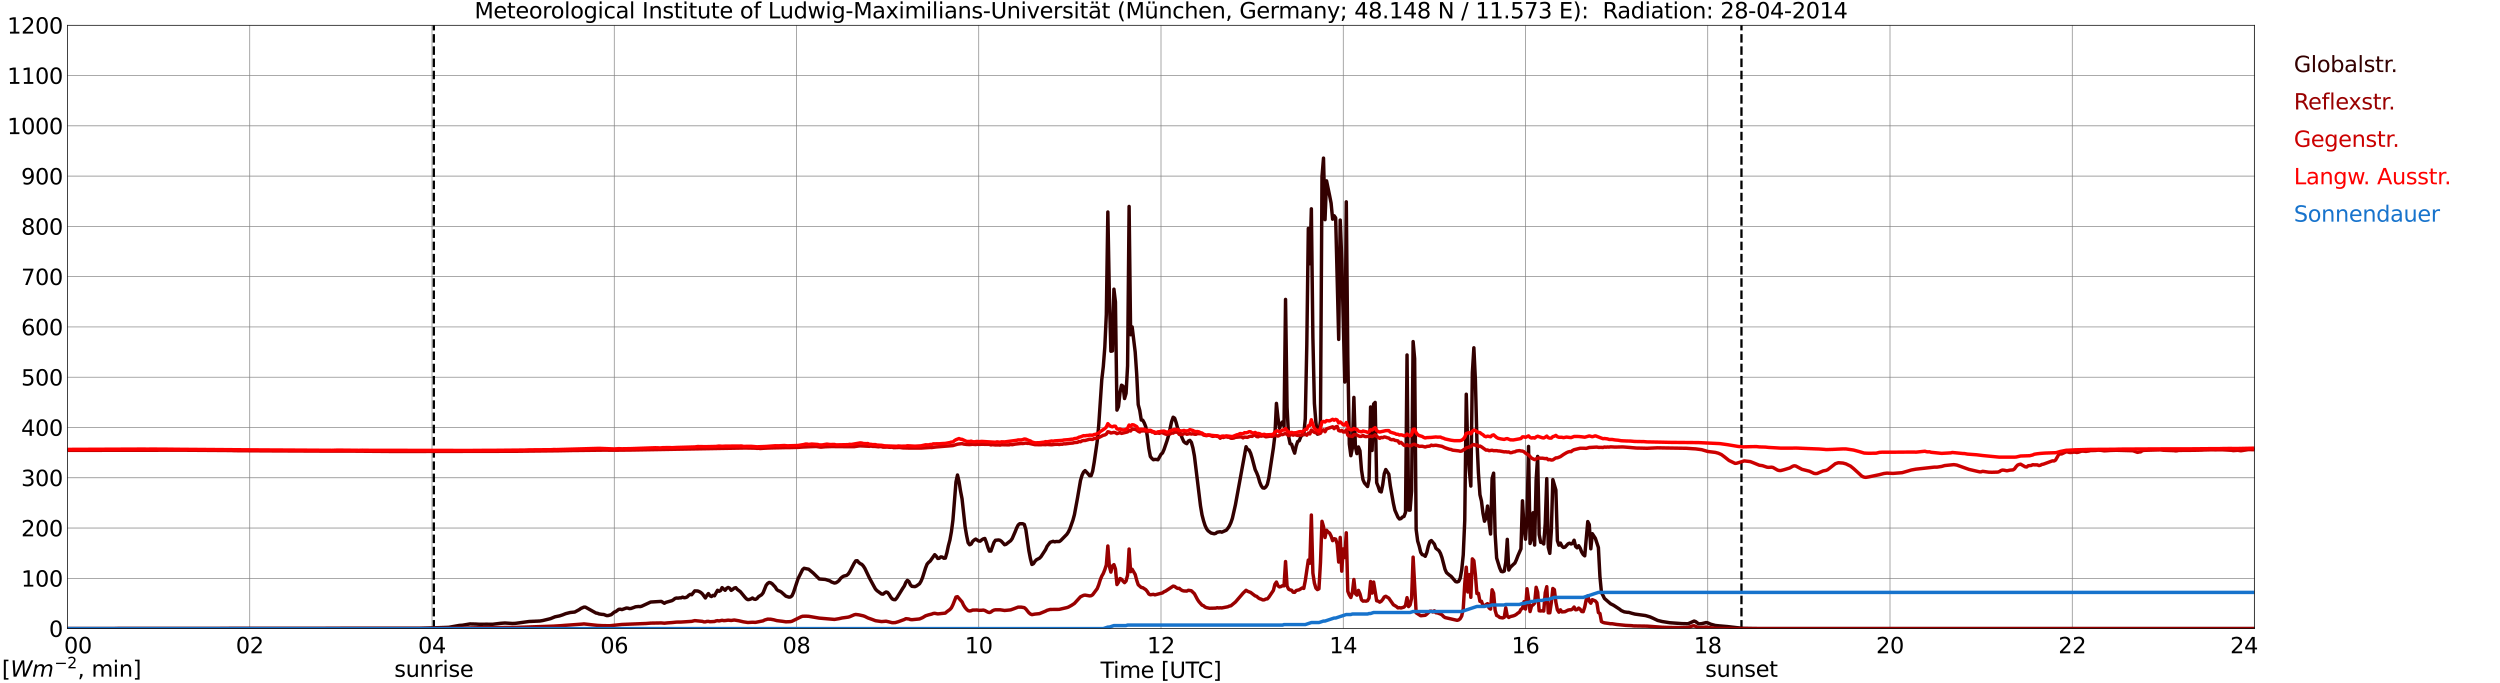 <?xml version="1.0" encoding="utf-8" standalone="no"?>
<!DOCTYPE svg PUBLIC "-//W3C//DTD SVG 1.1//EN"
  "http://www.w3.org/Graphics/SVG/1.1/DTD/svg11.dtd">
<svg xmlns:xlink="http://www.w3.org/1999/xlink" width="1085.4pt" height="296.64pt" viewBox="0 0 1085.4 296.64" xmlns="http://www.w3.org/2000/svg" version="1.1">
 <defs>
  <style type="text/css">*{stroke-linejoin: round; stroke-linecap: butt}</style>
 </defs>
 <g id="figure_1">
  <g id="patch_1">
   <path d="M 0 296.64 
L 1085.4 296.64 
L 1085.4 0 
L 0 0 
z
" style="fill: #ffffff"/>
  </g>
  <g id="axes_1">
   <g id="patch_2">
    <path d="M 29.306 272.909 
L 978.814 272.909 
L 978.814 10.976 
L 29.306 10.976 
z
" style="fill: #ffffff"/>
   </g>
   <g id="patch_3">
    <path d="M 978.814 272.909 
L 978.814 272.909 
L 978.814 10.976 
L 978.814 10.976 
z
" clip-path="url(#p5d62ef2fa8)" style="fill: #d3d3d3; opacity: 0.25; stroke: #d3d3d3; stroke-linejoin: miter"/>
   </g>
   <g id="matplotlib.axis_1">
    <g id="xtick_1">
     <g id="line2d_1">
      <path d="M 29.306 272.909 
L 29.306 10.976 
" clip-path="url(#p5d62ef2fa8)" style="fill: none; stroke: #808080; stroke-width: 0.3; stroke-linecap: square"/>
     </g>
     <g id="line2d_2"/>
     <g id="text_1">
      <!--    00 -->
      <g transform="translate(18.733 283.627) scale(0.095 -0.095)">
       <defs>
        <path id="DejaVuSans-20" transform="scale(0.016)"/>
        <path id="DejaVuSans-30" d="M 2034 4250 
Q 1547 4250 1301 3770 
Q 1056 3291 1056 2328 
Q 1056 1369 1301 889 
Q 1547 409 2034 409 
Q 2525 409 2770 889 
Q 3016 1369 3016 2328 
Q 3016 3291 2770 3770 
Q 2525 4250 2034 4250 
z
M 2034 4750 
Q 2819 4750 3233 4129 
Q 3647 3509 3647 2328 
Q 3647 1150 3233 529 
Q 2819 -91 2034 -91 
Q 1250 -91 836 529 
Q 422 1150 422 2328 
Q 422 3509 836 4129 
Q 1250 4750 2034 4750 
z
" transform="scale(0.016)"/>
       </defs>
       <use xlink:href="#DejaVuSans-20"/>
       <use xlink:href="#DejaVuSans-20" transform="translate(31.787 0)"/>
       <use xlink:href="#DejaVuSans-20" transform="translate(63.574 0)"/>
       <use xlink:href="#DejaVuSans-30" transform="translate(95.361 0)"/>
       <use xlink:href="#DejaVuSans-30" transform="translate(158.984 0)"/>
      </g>
     </g>
    </g>
    <g id="xtick_2">
     <g id="line2d_3">
      <path d="M 108.431 272.909 
L 108.431 10.976 
" clip-path="url(#p5d62ef2fa8)" style="fill: none; stroke: #808080; stroke-width: 0.3; stroke-linecap: square"/>
     </g>
     <g id="line2d_4"/>
     <g id="text_2">
      <!-- 02 -->
      <g transform="translate(102.387 283.627) scale(0.095 -0.095)">
       <defs>
        <path id="DejaVuSans-32" d="M 1228 531 
L 3431 531 
L 3431 0 
L 469 0 
L 469 531 
Q 828 903 1448 1529 
Q 2069 2156 2228 2338 
Q 2531 2678 2651 2914 
Q 2772 3150 2772 3378 
Q 2772 3750 2511 3984 
Q 2250 4219 1831 4219 
Q 1534 4219 1204 4116 
Q 875 4013 500 3803 
L 500 4441 
Q 881 4594 1212 4672 
Q 1544 4750 1819 4750 
Q 2544 4750 2975 4387 
Q 3406 4025 3406 3419 
Q 3406 3131 3298 2873 
Q 3191 2616 2906 2266 
Q 2828 2175 2409 1742 
Q 1991 1309 1228 531 
z
" transform="scale(0.016)"/>
       </defs>
       <use xlink:href="#DejaVuSans-30"/>
       <use xlink:href="#DejaVuSans-32" transform="translate(63.623 0)"/>
      </g>
     </g>
    </g>
    <g id="xtick_3">
     <g id="line2d_5">
      <path d="M 187.557 272.909 
L 187.557 10.976 
" clip-path="url(#p5d62ef2fa8)" style="fill: none; stroke: #808080; stroke-width: 0.3; stroke-linecap: square"/>
     </g>
     <g id="line2d_6"/>
     <g id="text_3">
      <!-- 04 -->
      <g transform="translate(181.513 283.627) scale(0.095 -0.095)">
       <defs>
        <path id="DejaVuSans-34" d="M 2419 4116 
L 825 1625 
L 2419 1625 
L 2419 4116 
z
M 2253 4666 
L 3047 4666 
L 3047 1625 
L 3713 1625 
L 3713 1100 
L 3047 1100 
L 3047 0 
L 2419 0 
L 2419 1100 
L 313 1100 
L 313 1709 
L 2253 4666 
z
" transform="scale(0.016)"/>
       </defs>
       <use xlink:href="#DejaVuSans-30"/>
       <use xlink:href="#DejaVuSans-34" transform="translate(63.623 0)"/>
      </g>
     </g>
    </g>
    <g id="xtick_4">
     <g id="line2d_7">
      <path d="M 266.683 272.909 
L 266.683 10.976 
" clip-path="url(#p5d62ef2fa8)" style="fill: none; stroke: #808080; stroke-width: 0.3; stroke-linecap: square"/>
     </g>
     <g id="line2d_8"/>
     <g id="text_4">
      <!-- 06 -->
      <g transform="translate(260.638 283.627) scale(0.095 -0.095)">
       <defs>
        <path id="DejaVuSans-36" d="M 2113 2584 
Q 1688 2584 1439 2293 
Q 1191 2003 1191 1497 
Q 1191 994 1439 701 
Q 1688 409 2113 409 
Q 2538 409 2786 701 
Q 3034 994 3034 1497 
Q 3034 2003 2786 2293 
Q 2538 2584 2113 2584 
z
M 3366 4563 
L 3366 3988 
Q 3128 4100 2886 4159 
Q 2644 4219 2406 4219 
Q 1781 4219 1451 3797 
Q 1122 3375 1075 2522 
Q 1259 2794 1537 2939 
Q 1816 3084 2150 3084 
Q 2853 3084 3261 2657 
Q 3669 2231 3669 1497 
Q 3669 778 3244 343 
Q 2819 -91 2113 -91 
Q 1303 -91 875 529 
Q 447 1150 447 2328 
Q 447 3434 972 4092 
Q 1497 4750 2381 4750 
Q 2619 4750 2861 4703 
Q 3103 4656 3366 4563 
z
" transform="scale(0.016)"/>
       </defs>
       <use xlink:href="#DejaVuSans-30"/>
       <use xlink:href="#DejaVuSans-36" transform="translate(63.623 0)"/>
      </g>
     </g>
    </g>
    <g id="xtick_5">
     <g id="line2d_9">
      <path d="M 345.808 272.909 
L 345.808 10.976 
" clip-path="url(#p5d62ef2fa8)" style="fill: none; stroke: #808080; stroke-width: 0.3; stroke-linecap: square"/>
     </g>
     <g id="line2d_10"/>
     <g id="text_5">
      <!-- 08 -->
      <g transform="translate(339.764 283.627) scale(0.095 -0.095)">
       <defs>
        <path id="DejaVuSans-38" d="M 2034 2216 
Q 1584 2216 1326 1975 
Q 1069 1734 1069 1313 
Q 1069 891 1326 650 
Q 1584 409 2034 409 
Q 2484 409 2743 651 
Q 3003 894 3003 1313 
Q 3003 1734 2745 1975 
Q 2488 2216 2034 2216 
z
M 1403 2484 
Q 997 2584 770 2862 
Q 544 3141 544 3541 
Q 544 4100 942 4425 
Q 1341 4750 2034 4750 
Q 2731 4750 3128 4425 
Q 3525 4100 3525 3541 
Q 3525 3141 3298 2862 
Q 3072 2584 2669 2484 
Q 3125 2378 3379 2068 
Q 3634 1759 3634 1313 
Q 3634 634 3220 271 
Q 2806 -91 2034 -91 
Q 1263 -91 848 271 
Q 434 634 434 1313 
Q 434 1759 690 2068 
Q 947 2378 1403 2484 
z
M 1172 3481 
Q 1172 3119 1398 2916 
Q 1625 2713 2034 2713 
Q 2441 2713 2670 2916 
Q 2900 3119 2900 3481 
Q 2900 3844 2670 4047 
Q 2441 4250 2034 4250 
Q 1625 4250 1398 4047 
Q 1172 3844 1172 3481 
z
" transform="scale(0.016)"/>
       </defs>
       <use xlink:href="#DejaVuSans-30"/>
       <use xlink:href="#DejaVuSans-38" transform="translate(63.623 0)"/>
      </g>
     </g>
    </g>
    <g id="xtick_6">
     <g id="line2d_11">
      <path d="M 424.934 272.909 
L 424.934 10.976 
" clip-path="url(#p5d62ef2fa8)" style="fill: none; stroke: #808080; stroke-width: 0.3; stroke-linecap: square"/>
     </g>
     <g id="line2d_12"/>
     <g id="text_6">
      <!-- 10 -->
      <g transform="translate(418.89 283.627) scale(0.095 -0.095)">
       <defs>
        <path id="DejaVuSans-31" d="M 794 531 
L 1825 531 
L 1825 4091 
L 703 3866 
L 703 4441 
L 1819 4666 
L 2450 4666 
L 2450 531 
L 3481 531 
L 3481 0 
L 794 0 
L 794 531 
z
" transform="scale(0.016)"/>
       </defs>
       <use xlink:href="#DejaVuSans-31"/>
       <use xlink:href="#DejaVuSans-30" transform="translate(63.623 0)"/>
      </g>
     </g>
    </g>
    <g id="xtick_7">
     <g id="line2d_13">
      <path d="M 504.06 272.909 
L 504.06 10.976 
" clip-path="url(#p5d62ef2fa8)" style="fill: none; stroke: #808080; stroke-width: 0.3; stroke-linecap: square"/>
     </g>
     <g id="line2d_14"/>
     <g id="text_7">
      <!-- 12 -->
      <g transform="translate(498.015 283.627) scale(0.095 -0.095)">
       <use xlink:href="#DejaVuSans-31"/>
       <use xlink:href="#DejaVuSans-32" transform="translate(63.623 0)"/>
      </g>
     </g>
    </g>
    <g id="xtick_8">
     <g id="line2d_15">
      <path d="M 583.185 272.909 
L 583.185 10.976 
" clip-path="url(#p5d62ef2fa8)" style="fill: none; stroke: #808080; stroke-width: 0.3; stroke-linecap: square"/>
     </g>
     <g id="line2d_16"/>
     <g id="text_8">
      <!-- 14 -->
      <g transform="translate(577.141 283.627) scale(0.095 -0.095)">
       <use xlink:href="#DejaVuSans-31"/>
       <use xlink:href="#DejaVuSans-34" transform="translate(63.623 0)"/>
      </g>
     </g>
    </g>
    <g id="xtick_9">
     <g id="line2d_17">
      <path d="M 662.311 272.909 
L 662.311 10.976 
" clip-path="url(#p5d62ef2fa8)" style="fill: none; stroke: #808080; stroke-width: 0.3; stroke-linecap: square"/>
     </g>
     <g id="line2d_18"/>
     <g id="text_9">
      <!-- 16 -->
      <g transform="translate(656.267 283.627) scale(0.095 -0.095)">
       <use xlink:href="#DejaVuSans-31"/>
       <use xlink:href="#DejaVuSans-36" transform="translate(63.623 0)"/>
      </g>
     </g>
    </g>
    <g id="xtick_10">
     <g id="line2d_19">
      <path d="M 741.437 272.909 
L 741.437 10.976 
" clip-path="url(#p5d62ef2fa8)" style="fill: none; stroke: #808080; stroke-width: 0.3; stroke-linecap: square"/>
     </g>
     <g id="line2d_20"/>
     <g id="text_10">
      <!-- 18 -->
      <g transform="translate(735.392 283.627) scale(0.095 -0.095)">
       <use xlink:href="#DejaVuSans-31"/>
       <use xlink:href="#DejaVuSans-38" transform="translate(63.623 0)"/>
      </g>
     </g>
    </g>
    <g id="xtick_11">
     <g id="line2d_21">
      <path d="M 820.562 272.909 
L 820.562 10.976 
" clip-path="url(#p5d62ef2fa8)" style="fill: none; stroke: #808080; stroke-width: 0.3; stroke-linecap: square"/>
     </g>
     <g id="line2d_22"/>
     <g id="text_11">
      <!-- 20 -->
      <g transform="translate(814.518 283.627) scale(0.095 -0.095)">
       <use xlink:href="#DejaVuSans-32"/>
       <use xlink:href="#DejaVuSans-30" transform="translate(63.623 0)"/>
      </g>
     </g>
    </g>
    <g id="xtick_12">
     <g id="line2d_23">
      <path d="M 899.688 272.909 
L 899.688 10.976 
" clip-path="url(#p5d62ef2fa8)" style="fill: none; stroke: #808080; stroke-width: 0.3; stroke-linecap: square"/>
     </g>
     <g id="line2d_24"/>
     <g id="text_12">
      <!-- 22 -->
      <g transform="translate(893.644 283.627) scale(0.095 -0.095)">
       <use xlink:href="#DejaVuSans-32"/>
       <use xlink:href="#DejaVuSans-32" transform="translate(63.623 0)"/>
      </g>
     </g>
    </g>
    <g id="xtick_13">
     <g id="line2d_25">
      <path d="M 978.814 272.909 
L 978.814 10.976 
" clip-path="url(#p5d62ef2fa8)" style="fill: none; stroke: #808080; stroke-width: 0.3; stroke-linecap: square"/>
     </g>
     <g id="line2d_26"/>
     <g id="text_13">
      <!-- 24    -->
      <g transform="translate(968.241 283.627) scale(0.095 -0.095)">
       <use xlink:href="#DejaVuSans-32"/>
       <use xlink:href="#DejaVuSans-34" transform="translate(63.623 0)"/>
       <use xlink:href="#DejaVuSans-20" transform="translate(127.246 0)"/>
       <use xlink:href="#DejaVuSans-20" transform="translate(159.033 0)"/>
       <use xlink:href="#DejaVuSans-20" transform="translate(190.82 0)"/>
      </g>
     </g>
    </g>
    <g id="text_14">
     <!-- Time [UTC] -->
     <g transform="translate(477.806 294.322) scale(0.095 -0.095)">
      <defs>
       <path id="DejaVuSans-54" d="M -19 4666 
L 3928 4666 
L 3928 4134 
L 2272 4134 
L 2272 0 
L 1638 0 
L 1638 4134 
L -19 4134 
L -19 4666 
z
" transform="scale(0.016)"/>
       <path id="DejaVuSans-69" d="M 603 3500 
L 1178 3500 
L 1178 0 
L 603 0 
L 603 3500 
z
M 603 4863 
L 1178 4863 
L 1178 4134 
L 603 4134 
L 603 4863 
z
" transform="scale(0.016)"/>
       <path id="DejaVuSans-6d" d="M 3328 2828 
Q 3544 3216 3844 3400 
Q 4144 3584 4550 3584 
Q 5097 3584 5394 3201 
Q 5691 2819 5691 2113 
L 5691 0 
L 5113 0 
L 5113 2094 
Q 5113 2597 4934 2840 
Q 4756 3084 4391 3084 
Q 3944 3084 3684 2787 
Q 3425 2491 3425 1978 
L 3425 0 
L 2847 0 
L 2847 2094 
Q 2847 2600 2669 2842 
Q 2491 3084 2119 3084 
Q 1678 3084 1418 2786 
Q 1159 2488 1159 1978 
L 1159 0 
L 581 0 
L 581 3500 
L 1159 3500 
L 1159 2956 
Q 1356 3278 1631 3431 
Q 1906 3584 2284 3584 
Q 2666 3584 2933 3390 
Q 3200 3197 3328 2828 
z
" transform="scale(0.016)"/>
       <path id="DejaVuSans-65" d="M 3597 1894 
L 3597 1613 
L 953 1613 
Q 991 1019 1311 708 
Q 1631 397 2203 397 
Q 2534 397 2845 478 
Q 3156 559 3463 722 
L 3463 178 
Q 3153 47 2828 -22 
Q 2503 -91 2169 -91 
Q 1331 -91 842 396 
Q 353 884 353 1716 
Q 353 2575 817 3079 
Q 1281 3584 2069 3584 
Q 2775 3584 3186 3129 
Q 3597 2675 3597 1894 
z
M 3022 2063 
Q 3016 2534 2758 2815 
Q 2500 3097 2075 3097 
Q 1594 3097 1305 2825 
Q 1016 2553 972 2059 
L 3022 2063 
z
" transform="scale(0.016)"/>
       <path id="DejaVuSans-5b" d="M 550 4863 
L 1875 4863 
L 1875 4416 
L 1125 4416 
L 1125 -397 
L 1875 -397 
L 1875 -844 
L 550 -844 
L 550 4863 
z
" transform="scale(0.016)"/>
       <path id="DejaVuSans-55" d="M 556 4666 
L 1191 4666 
L 1191 1831 
Q 1191 1081 1462 751 
Q 1734 422 2344 422 
Q 2950 422 3222 751 
Q 3494 1081 3494 1831 
L 3494 4666 
L 4128 4666 
L 4128 1753 
Q 4128 841 3676 375 
Q 3225 -91 2344 -91 
Q 1459 -91 1007 375 
Q 556 841 556 1753 
L 556 4666 
z
" transform="scale(0.016)"/>
       <path id="DejaVuSans-43" d="M 4122 4306 
L 4122 3641 
Q 3803 3938 3442 4084 
Q 3081 4231 2675 4231 
Q 1875 4231 1450 3742 
Q 1025 3253 1025 2328 
Q 1025 1406 1450 917 
Q 1875 428 2675 428 
Q 3081 428 3442 575 
Q 3803 722 4122 1019 
L 4122 359 
Q 3791 134 3420 21 
Q 3050 -91 2638 -91 
Q 1578 -91 968 557 
Q 359 1206 359 2328 
Q 359 3453 968 4101 
Q 1578 4750 2638 4750 
Q 3056 4750 3426 4639 
Q 3797 4528 4122 4306 
z
" transform="scale(0.016)"/>
       <path id="DejaVuSans-5d" d="M 1947 4863 
L 1947 -844 
L 622 -844 
L 622 -397 
L 1369 -397 
L 1369 4416 
L 622 4416 
L 622 4863 
L 1947 4863 
z
" transform="scale(0.016)"/>
      </defs>
      <use xlink:href="#DejaVuSans-54"/>
      <use xlink:href="#DejaVuSans-69" transform="translate(57.959 0)"/>
      <use xlink:href="#DejaVuSans-6d" transform="translate(85.742 0)"/>
      <use xlink:href="#DejaVuSans-65" transform="translate(183.154 0)"/>
      <use xlink:href="#DejaVuSans-20" transform="translate(244.678 0)"/>
      <use xlink:href="#DejaVuSans-5b" transform="translate(276.465 0)"/>
      <use xlink:href="#DejaVuSans-55" transform="translate(315.479 0)"/>
      <use xlink:href="#DejaVuSans-54" transform="translate(388.672 0)"/>
      <use xlink:href="#DejaVuSans-43" transform="translate(443.881 0)"/>
      <use xlink:href="#DejaVuSans-5d" transform="translate(513.705 0)"/>
     </g>
    </g>
   </g>
   <g id="matplotlib.axis_2">
    <g id="ytick_1">
     <g id="line2d_27">
      <path d="M 29.306 272.909 
L 978.814 272.909 
" clip-path="url(#p5d62ef2fa8)" style="fill: none; stroke: #808080; stroke-width: 0.3; stroke-linecap: square"/>
     </g>
     <g id="line2d_28"/>
     <g id="text_15">
      <!-- 0 -->
      <g transform="translate(21.261 276.518) scale(0.095 -0.095)">
       <use xlink:href="#DejaVuSans-30"/>
      </g>
     </g>
    </g>
    <g id="ytick_2">
     <g id="line2d_29">
      <path d="M 29.306 251.081 
L 978.814 251.081 
" clip-path="url(#p5d62ef2fa8)" style="fill: none; stroke: #808080; stroke-width: 0.3; stroke-linecap: square"/>
     </g>
     <g id="line2d_30"/>
     <g id="text_16">
      <!-- 100 -->
      <g transform="translate(9.173 254.69) scale(0.095 -0.095)">
       <use xlink:href="#DejaVuSans-31"/>
       <use xlink:href="#DejaVuSans-30" transform="translate(63.623 0)"/>
       <use xlink:href="#DejaVuSans-30" transform="translate(127.246 0)"/>
      </g>
     </g>
    </g>
    <g id="ytick_3">
     <g id="line2d_31">
      <path d="M 29.306 229.253 
L 978.814 229.253 
" clip-path="url(#p5d62ef2fa8)" style="fill: none; stroke: #808080; stroke-width: 0.3; stroke-linecap: square"/>
     </g>
     <g id="line2d_32"/>
     <g id="text_17">
      <!-- 200 -->
      <g transform="translate(9.173 232.863) scale(0.095 -0.095)">
       <use xlink:href="#DejaVuSans-32"/>
       <use xlink:href="#DejaVuSans-30" transform="translate(63.623 0)"/>
       <use xlink:href="#DejaVuSans-30" transform="translate(127.246 0)"/>
      </g>
     </g>
    </g>
    <g id="ytick_4">
     <g id="line2d_33">
      <path d="M 29.306 207.426 
L 978.814 207.426 
" clip-path="url(#p5d62ef2fa8)" style="fill: none; stroke: #808080; stroke-width: 0.3; stroke-linecap: square"/>
     </g>
     <g id="line2d_34"/>
     <g id="text_18">
      <!-- 300 -->
      <g transform="translate(9.173 211.035) scale(0.095 -0.095)">
       <defs>
        <path id="DejaVuSans-33" d="M 2597 2516 
Q 3050 2419 3304 2112 
Q 3559 1806 3559 1356 
Q 3559 666 3084 287 
Q 2609 -91 1734 -91 
Q 1441 -91 1130 -33 
Q 819 25 488 141 
L 488 750 
Q 750 597 1062 519 
Q 1375 441 1716 441 
Q 2309 441 2620 675 
Q 2931 909 2931 1356 
Q 2931 1769 2642 2001 
Q 2353 2234 1838 2234 
L 1294 2234 
L 1294 2753 
L 1863 2753 
Q 2328 2753 2575 2939 
Q 2822 3125 2822 3475 
Q 2822 3834 2567 4026 
Q 2313 4219 1838 4219 
Q 1578 4219 1281 4162 
Q 984 4106 628 3988 
L 628 4550 
Q 988 4650 1302 4700 
Q 1616 4750 1894 4750 
Q 2613 4750 3031 4423 
Q 3450 4097 3450 3541 
Q 3450 3153 3228 2886 
Q 3006 2619 2597 2516 
z
" transform="scale(0.016)"/>
       </defs>
       <use xlink:href="#DejaVuSans-33"/>
       <use xlink:href="#DejaVuSans-30" transform="translate(63.623 0)"/>
       <use xlink:href="#DejaVuSans-30" transform="translate(127.246 0)"/>
      </g>
     </g>
    </g>
    <g id="ytick_5">
     <g id="line2d_35">
      <path d="M 29.306 185.598 
L 978.814 185.598 
" clip-path="url(#p5d62ef2fa8)" style="fill: none; stroke: #808080; stroke-width: 0.3; stroke-linecap: square"/>
     </g>
     <g id="line2d_36"/>
     <g id="text_19">
      <!-- 400 -->
      <g transform="translate(9.173 189.207) scale(0.095 -0.095)">
       <use xlink:href="#DejaVuSans-34"/>
       <use xlink:href="#DejaVuSans-30" transform="translate(63.623 0)"/>
       <use xlink:href="#DejaVuSans-30" transform="translate(127.246 0)"/>
      </g>
     </g>
    </g>
    <g id="ytick_6">
     <g id="line2d_37">
      <path d="M 29.306 163.77 
L 978.814 163.77 
" clip-path="url(#p5d62ef2fa8)" style="fill: none; stroke: #808080; stroke-width: 0.3; stroke-linecap: square"/>
     </g>
     <g id="line2d_38"/>
     <g id="text_20">
      <!-- 500 -->
      <g transform="translate(9.173 167.379) scale(0.095 -0.095)">
       <defs>
        <path id="DejaVuSans-35" d="M 691 4666 
L 3169 4666 
L 3169 4134 
L 1269 4134 
L 1269 2991 
Q 1406 3038 1543 3061 
Q 1681 3084 1819 3084 
Q 2600 3084 3056 2656 
Q 3513 2228 3513 1497 
Q 3513 744 3044 326 
Q 2575 -91 1722 -91 
Q 1428 -91 1123 -41 
Q 819 9 494 109 
L 494 744 
Q 775 591 1075 516 
Q 1375 441 1709 441 
Q 2250 441 2565 725 
Q 2881 1009 2881 1497 
Q 2881 1984 2565 2268 
Q 2250 2553 1709 2553 
Q 1456 2553 1204 2497 
Q 953 2441 691 2322 
L 691 4666 
z
" transform="scale(0.016)"/>
       </defs>
       <use xlink:href="#DejaVuSans-35"/>
       <use xlink:href="#DejaVuSans-30" transform="translate(63.623 0)"/>
       <use xlink:href="#DejaVuSans-30" transform="translate(127.246 0)"/>
      </g>
     </g>
    </g>
    <g id="ytick_7">
     <g id="line2d_39">
      <path d="M 29.306 141.942 
L 978.814 141.942 
" clip-path="url(#p5d62ef2fa8)" style="fill: none; stroke: #808080; stroke-width: 0.3; stroke-linecap: square"/>
     </g>
     <g id="line2d_40"/>
     <g id="text_21">
      <!-- 600 -->
      <g transform="translate(9.173 145.551) scale(0.095 -0.095)">
       <use xlink:href="#DejaVuSans-36"/>
       <use xlink:href="#DejaVuSans-30" transform="translate(63.623 0)"/>
       <use xlink:href="#DejaVuSans-30" transform="translate(127.246 0)"/>
      </g>
     </g>
    </g>
    <g id="ytick_8">
     <g id="line2d_41">
      <path d="M 29.306 120.114 
L 978.814 120.114 
" clip-path="url(#p5d62ef2fa8)" style="fill: none; stroke: #808080; stroke-width: 0.3; stroke-linecap: square"/>
     </g>
     <g id="line2d_42"/>
     <g id="text_22">
      <!-- 700 -->
      <g transform="translate(9.173 123.724) scale(0.095 -0.095)">
       <defs>
        <path id="DejaVuSans-37" d="M 525 4666 
L 3525 4666 
L 3525 4397 
L 1831 0 
L 1172 0 
L 2766 4134 
L 525 4134 
L 525 4666 
z
" transform="scale(0.016)"/>
       </defs>
       <use xlink:href="#DejaVuSans-37"/>
       <use xlink:href="#DejaVuSans-30" transform="translate(63.623 0)"/>
       <use xlink:href="#DejaVuSans-30" transform="translate(127.246 0)"/>
      </g>
     </g>
    </g>
    <g id="ytick_9">
     <g id="line2d_43">
      <path d="M 29.306 98.287 
L 978.814 98.287 
" clip-path="url(#p5d62ef2fa8)" style="fill: none; stroke: #808080; stroke-width: 0.3; stroke-linecap: square"/>
     </g>
     <g id="line2d_44"/>
     <g id="text_23">
      <!-- 800 -->
      <g transform="translate(9.173 101.896) scale(0.095 -0.095)">
       <use xlink:href="#DejaVuSans-38"/>
       <use xlink:href="#DejaVuSans-30" transform="translate(63.623 0)"/>
       <use xlink:href="#DejaVuSans-30" transform="translate(127.246 0)"/>
      </g>
     </g>
    </g>
    <g id="ytick_10">
     <g id="line2d_45">
      <path d="M 29.306 76.459 
L 978.814 76.459 
" clip-path="url(#p5d62ef2fa8)" style="fill: none; stroke: #808080; stroke-width: 0.3; stroke-linecap: square"/>
     </g>
     <g id="line2d_46"/>
     <g id="text_24">
      <!-- 900 -->
      <g transform="translate(9.173 80.068) scale(0.095 -0.095)">
       <defs>
        <path id="DejaVuSans-39" d="M 703 97 
L 703 672 
Q 941 559 1184 500 
Q 1428 441 1663 441 
Q 2288 441 2617 861 
Q 2947 1281 2994 2138 
Q 2813 1869 2534 1725 
Q 2256 1581 1919 1581 
Q 1219 1581 811 2004 
Q 403 2428 403 3163 
Q 403 3881 828 4315 
Q 1253 4750 1959 4750 
Q 2769 4750 3195 4129 
Q 3622 3509 3622 2328 
Q 3622 1225 3098 567 
Q 2575 -91 1691 -91 
Q 1453 -91 1209 -44 
Q 966 3 703 97 
z
M 1959 2075 
Q 2384 2075 2632 2365 
Q 2881 2656 2881 3163 
Q 2881 3666 2632 3958 
Q 2384 4250 1959 4250 
Q 1534 4250 1286 3958 
Q 1038 3666 1038 3163 
Q 1038 2656 1286 2365 
Q 1534 2075 1959 2075 
z
" transform="scale(0.016)"/>
       </defs>
       <use xlink:href="#DejaVuSans-39"/>
       <use xlink:href="#DejaVuSans-30" transform="translate(63.623 0)"/>
       <use xlink:href="#DejaVuSans-30" transform="translate(127.246 0)"/>
      </g>
     </g>
    </g>
    <g id="ytick_11">
     <g id="line2d_47">
      <path d="M 29.306 54.631 
L 978.814 54.631 
" clip-path="url(#p5d62ef2fa8)" style="fill: none; stroke: #808080; stroke-width: 0.3; stroke-linecap: square"/>
     </g>
     <g id="line2d_48"/>
     <g id="text_25">
      <!-- 1000 -->
      <g transform="translate(3.128 58.24) scale(0.095 -0.095)">
       <use xlink:href="#DejaVuSans-31"/>
       <use xlink:href="#DejaVuSans-30" transform="translate(63.623 0)"/>
       <use xlink:href="#DejaVuSans-30" transform="translate(127.246 0)"/>
       <use xlink:href="#DejaVuSans-30" transform="translate(190.869 0)"/>
      </g>
     </g>
    </g>
    <g id="ytick_12">
     <g id="line2d_49">
      <path d="M 29.306 32.803 
L 978.814 32.803 
" clip-path="url(#p5d62ef2fa8)" style="fill: none; stroke: #808080; stroke-width: 0.3; stroke-linecap: square"/>
     </g>
     <g id="line2d_50"/>
     <g id="text_26">
      <!-- 1100 -->
      <g transform="translate(3.128 36.413) scale(0.095 -0.095)">
       <use xlink:href="#DejaVuSans-31"/>
       <use xlink:href="#DejaVuSans-31" transform="translate(63.623 0)"/>
       <use xlink:href="#DejaVuSans-30" transform="translate(127.246 0)"/>
       <use xlink:href="#DejaVuSans-30" transform="translate(190.869 0)"/>
      </g>
     </g>
    </g>
    <g id="ytick_13">
     <g id="line2d_51">
      <path d="M 29.306 10.976 
L 978.814 10.976 
" clip-path="url(#p5d62ef2fa8)" style="fill: none; stroke: #808080; stroke-width: 0.3; stroke-linecap: square"/>
     </g>
     <g id="line2d_52"/>
     <g id="text_27">
      <!-- 1200 -->
      <g transform="translate(3.128 14.585) scale(0.095 -0.095)">
       <use xlink:href="#DejaVuSans-31"/>
       <use xlink:href="#DejaVuSans-32" transform="translate(63.623 0)"/>
       <use xlink:href="#DejaVuSans-30" transform="translate(127.246 0)"/>
       <use xlink:href="#DejaVuSans-30" transform="translate(190.869 0)"/>
      </g>
     </g>
    </g>
   </g>
   <g id="line2d_53">
    <path d="M 188.348 272.909 
L 188.348 10.976 
" clip-path="url(#p5d62ef2fa8)" style="fill: none; stroke-dasharray: 3.7,1.6; stroke-dashoffset: 0; stroke: #000000"/>
   </g>
   <g id="line2d_54">
    <path d="M 756.075 272.909 
L 756.075 10.976 
" clip-path="url(#p5d62ef2fa8)" style="fill: none; stroke-dasharray: 3.7,1.6; stroke-dashoffset: 0; stroke: #000000"/>
   </g>
   <g id="line2d_55">
    <path d="M 29.306 272.909 
L 182.282 272.817 
L 194.81 272.354 
L 199.426 271.531 
L 200.745 271.451 
L 204.042 270.888 
L 206.679 270.949 
L 207.998 271.029 
L 211.295 271.01 
L 213.932 271.029 
L 217.229 270.628 
L 219.207 270.486 
L 222.504 270.687 
L 223.823 270.628 
L 229.757 269.822 
L 234.373 269.622 
L 235.692 269.401 
L 238.989 268.598 
L 240.967 267.792 
L 242.945 267.391 
L 244.264 266.95 
L 245.583 266.426 
L 247.561 265.924 
L 249.539 265.723 
L 251.517 264.658 
L 252.176 264.176 
L 253.495 263.593 
L 254.155 263.593 
L 258.77 266.164 
L 259.43 266.264 
L 260.089 266.546 
L 261.408 266.747 
L 262.067 266.769 
L 263.386 267.271 
L 264.045 267.251 
L 265.364 266.869 
L 266.683 265.762 
L 267.342 265.522 
L 268.661 264.538 
L 269.32 264.496 
L 269.98 264.678 
L 271.958 263.975 
L 272.617 264.034 
L 273.277 264.234 
L 273.936 264.176 
L 275.255 263.713 
L 275.914 263.451 
L 277.233 263.311 
L 277.892 263.37 
L 278.552 263.211 
L 282.508 261.382 
L 287.124 261.1 
L 288.442 261.923 
L 289.102 261.521 
L 291.739 260.779 
L 292.399 260.375 
L 293.058 259.834 
L 293.717 259.633 
L 294.377 259.692 
L 295.036 259.572 
L 295.696 259.572 
L 296.355 259.251 
L 297.014 259.513 
L 297.674 259.432 
L 298.333 259.17 
L 298.992 258.487 
L 299.652 258.066 
L 300.311 258.206 
L 301.63 256.538 
L 302.949 256.597 
L 303.608 256.859 
L 304.267 257.241 
L 304.927 257.824 
L 306.246 259.614 
L 306.905 258.487 
L 307.564 257.704 
L 308.224 258.649 
L 308.883 258.989 
L 309.543 258.487 
L 310.202 258.668 
L 311.521 256.276 
L 312.18 256.719 
L 312.839 256.396 
L 313.499 255.13 
L 314.818 256.276 
L 315.477 255.431 
L 316.136 255.049 
L 316.796 255.372 
L 317.455 256.315 
L 318.114 255.894 
L 318.774 255.331 
L 319.433 255.13 
L 320.093 255.874 
L 321.411 256.859 
L 323.39 259.251 
L 324.049 259.974 
L 324.708 260.356 
L 325.368 260.255 
L 326.027 260.015 
L 326.686 259.633 
L 327.346 260.096 
L 328.005 260.216 
L 328.665 259.854 
L 329.324 259.05 
L 330.643 258.225 
L 331.302 257.402 
L 332.621 254.146 
L 333.28 253.301 
L 333.94 252.88 
L 334.599 253.041 
L 335.258 253.462 
L 336.577 254.868 
L 337.236 255.955 
L 337.896 256.438 
L 338.555 256.658 
L 339.215 257.06 
L 341.193 258.828 
L 342.512 259.251 
L 343.171 259.19 
L 343.83 258.688 
L 344.49 257.28 
L 346.468 251.271 
L 348.446 247.311 
L 349.105 246.729 
L 351.083 247.13 
L 353.062 248.778 
L 355.699 251.371 
L 358.337 251.572 
L 360.315 252.196 
L 360.974 252.659 
L 362.293 253.142 
L 362.952 253 
L 363.612 252.598 
L 364.271 252.055 
L 364.93 251.151 
L 365.59 250.568 
L 366.249 250.147 
L 367.568 249.804 
L 368.227 249.261 
L 368.887 248.296 
L 370.865 244.498 
L 371.524 243.513 
L 372.184 243.433 
L 372.843 244.197 
L 373.502 244.718 
L 374.162 245.019 
L 374.821 245.744 
L 375.481 246.77 
L 377.459 250.909 
L 379.437 254.567 
L 380.096 255.733 
L 380.756 256.438 
L 382.734 257.885 
L 383.393 257.944 
L 384.053 257.402 
L 384.712 257.02 
L 385.371 257.221 
L 386.031 258.086 
L 386.69 259.19 
L 387.349 260.015 
L 388.009 260.316 
L 388.668 260.356 
L 389.328 259.653 
L 391.965 255.392 
L 392.624 254.408 
L 393.284 252.86 
L 393.943 251.974 
L 394.603 252.456 
L 395.262 253.903 
L 395.921 254.567 
L 397.24 254.689 
L 397.899 254.408 
L 399.218 253.443 
L 399.878 252.336 
L 400.537 250.749 
L 401.856 246.547 
L 402.515 244.899 
L 403.175 244.157 
L 403.834 243.614 
L 405.812 240.82 
L 406.471 241.464 
L 407.131 242.448 
L 407.79 242.387 
L 408.45 241.785 
L 409.109 241.865 
L 409.768 242.367 
L 410.428 242.306 
L 411.087 240.056 
L 411.746 236.961 
L 412.406 234.468 
L 413.065 230.851 
L 413.725 225.785 
L 415.043 209.263 
L 415.703 206.229 
L 416.362 208.982 
L 417.022 213.184 
L 417.681 216.56 
L 419 228.62 
L 419.659 232.499 
L 420.318 235.634 
L 420.978 236.518 
L 421.637 236.197 
L 422.297 235.051 
L 422.956 234.448 
L 423.615 234.047 
L 424.934 234.911 
L 425.593 234.931 
L 426.253 234.368 
L 426.912 233.966 
L 427.572 233.785 
L 428.231 235.452 
L 428.89 237.624 
L 429.55 239.272 
L 430.209 239.253 
L 431.528 235.533 
L 432.187 234.568 
L 433.506 234.429 
L 434.165 234.568 
L 434.825 235.051 
L 436.144 236.498 
L 436.803 236.297 
L 438.122 235.252 
L 438.781 234.769 
L 439.44 233.865 
L 440.759 230.831 
L 441.419 229.162 
L 442.078 227.915 
L 442.737 227.374 
L 444.056 227.394 
L 444.716 227.714 
L 445.375 229.886 
L 446.694 239.111 
L 447.353 242.507 
L 448.012 245.061 
L 448.672 244.74 
L 449.331 243.714 
L 449.991 243.031 
L 451.309 242.348 
L 451.969 241.665 
L 453.947 238.628 
L 454.606 237.181 
L 455.925 235.452 
L 457.244 235.011 
L 457.903 235.273 
L 458.563 235.092 
L 459.881 235.131 
L 460.541 234.669 
L 463.178 231.975 
L 463.838 230.971 
L 464.497 229.585 
L 465.816 225.866 
L 466.475 223.434 
L 467.794 216.299 
L 469.113 208.58 
L 469.772 206.349 
L 470.431 204.963 
L 471.091 204.319 
L 472.409 205.705 
L 473.069 206.55 
L 473.728 206.511 
L 474.388 204.581 
L 475.047 200.742 
L 476.366 191.618 
L 477.025 184.622 
L 478.344 164.866 
L 479.003 159.217 
L 479.663 150.695 
L 480.322 136.544 
L 480.981 92.046 
L 481.641 127.983 
L 482.3 152.505 
L 482.96 152.363 
L 483.619 125.552 
L 484.278 131.118 
L 484.938 178.05 
L 485.597 176.541 
L 486.256 170.473 
L 486.916 167.236 
L 487.575 167.658 
L 488.235 173.025 
L 488.894 170.775 
L 489.553 158.835 
L 490.213 89.634 
L 490.872 145.328 
L 491.532 141.931 
L 492.85 152.806 
L 493.51 162.432 
L 494.169 175.679 
L 494.828 178.15 
L 495.488 182.352 
L 496.147 182.452 
L 496.807 183.657 
L 497.466 185.366 
L 498.125 189.507 
L 498.785 194.772 
L 499.444 198.21 
L 500.103 199.033 
L 500.763 199.596 
L 501.422 199.456 
L 502.082 199.476 
L 502.741 199.616 
L 504.06 197.245 
L 504.719 196.643 
L 505.379 195.154 
L 506.697 191.275 
L 507.357 189.003 
L 508.675 183.035 
L 509.335 181.145 
L 509.994 181.566 
L 510.654 183.518 
L 511.313 186.089 
L 511.972 187.115 
L 513.291 190.271 
L 513.95 191.718 
L 514.61 192.301 
L 515.269 192.622 
L 515.929 191.517 
L 516.588 191.194 
L 517.247 192.039 
L 517.907 194.431 
L 518.566 197.968 
L 521.204 219.614 
L 521.863 223.515 
L 522.522 226.066 
L 523.182 228.138 
L 523.841 229.563 
L 524.501 230.449 
L 525.819 231.434 
L 527.138 231.735 
L 527.797 231.574 
L 528.457 231.072 
L 529.776 230.851 
L 530.435 231.052 
L 532.413 230.188 
L 533.073 229.384 
L 533.732 228.358 
L 534.391 226.95 
L 535.051 225.043 
L 536.369 219.173 
L 540.985 193.949 
L 541.644 195.134 
L 542.304 195.396 
L 542.963 196.763 
L 543.623 198.913 
L 544.941 203.898 
L 545.601 205.284 
L 546.26 206.974 
L 546.919 209.344 
L 547.579 210.911 
L 548.238 211.817 
L 548.898 211.937 
L 549.557 211.435 
L 550.216 210.329 
L 550.876 207.556 
L 552.195 198.812 
L 552.854 194.49 
L 553.513 188.944 
L 554.173 175.136 
L 554.832 181.306 
L 555.491 185.93 
L 556.151 184.12 
L 556.81 183.175 
L 557.47 185.104 
L 558.129 129.994 
L 558.788 176.784 
L 559.448 189.446 
L 560.107 192.642 
L 560.766 192.862 
L 561.426 195.014 
L 562.085 196.743 
L 562.745 193.648 
L 563.404 191.696 
L 564.063 191.356 
L 564.723 189.688 
L 565.382 188.682 
L 566.042 188.723 
L 566.701 181.789 
L 567.36 149.77 
L 568.02 99.16 
L 568.679 114.516 
L 569.338 90.658 
L 569.998 146.334 
L 570.657 175.155 
L 571.317 183.537 
L 571.976 188.481 
L 572.635 188.141 
L 573.295 182.612 
L 573.954 76.69 
L 574.613 68.649 
L 575.273 95.362 
L 575.932 78.52 
L 577.251 84.869 
L 577.91 88.207 
L 578.57 95.161 
L 579.229 93.672 
L 579.889 94.598 
L 581.207 147.358 
L 581.867 95.543 
L 582.526 112.346 
L 583.845 165.87 
L 584.504 87.624 
L 585.164 154.875 
L 585.823 192.722 
L 586.482 197.847 
L 587.142 194.552 
L 587.801 172.543 
L 588.46 193.988 
L 589.12 196.944 
L 589.779 194.049 
L 590.439 195.717 
L 591.098 203.999 
L 591.757 208.279 
L 592.417 209.726 
L 593.736 211.234 
L 594.395 208.139 
L 595.054 176.683 
L 595.714 195.577 
L 596.373 175.417 
L 597.032 174.714 
L 597.692 209.545 
L 598.351 211.234 
L 599.011 213.243 
L 599.67 213.585 
L 600.329 210.39 
L 600.989 205.666 
L 601.648 203.857 
L 602.967 205.867 
L 603.626 210.973 
L 604.945 218.51 
L 605.604 221.504 
L 606.923 224.519 
L 607.582 225.324 
L 608.242 225.143 
L 608.901 224.48 
L 609.561 224.218 
L 610.22 222.43 
L 610.879 154.111 
L 611.539 221.443 
L 612.198 221.485 
L 612.858 213.123 
L 613.517 148.303 
L 614.176 155.7 
L 614.836 229.906 
L 615.495 234.891 
L 616.154 237.081 
L 616.814 239.816 
L 617.473 240.8 
L 618.133 241.001 
L 618.792 241.523 
L 619.451 239.894 
L 620.111 237.142 
L 620.77 235.131 
L 621.429 234.691 
L 622.748 236.238 
L 623.408 238.046 
L 624.726 239.071 
L 625.386 240.237 
L 626.045 242.086 
L 627.364 247.172 
L 628.023 248.619 
L 629.342 249.743 
L 630.001 250.206 
L 631.98 252.517 
L 632.639 252.659 
L 633.298 252.397 
L 633.958 251.07 
L 634.617 247.473 
L 635.276 240.96 
L 635.936 225.966 
L 636.595 171.157 
L 637.255 195.274 
L 637.914 204.239 
L 638.573 211.034 
L 639.233 161.93 
L 639.892 150.996 
L 640.552 164.844 
L 641.211 190.893 
L 641.87 205.324 
L 642.53 214.79 
L 643.189 217.565 
L 643.848 222.851 
L 644.508 226.289 
L 645.167 224.862 
L 645.827 219.695 
L 646.486 226.691 
L 647.145 231.855 
L 647.805 207.735 
L 648.464 205.426 
L 649.123 231.897 
L 649.783 242.287 
L 651.102 246.589 
L 651.761 248.075 
L 652.42 248.237 
L 653.08 247.936 
L 653.739 244.116 
L 654.399 234.167 
L 655.058 247.493 
L 655.717 246.327 
L 657.036 245.041 
L 657.695 244.478 
L 658.355 243.031 
L 659.014 241.283 
L 660.333 238.268 
L 660.992 217.425 
L 661.652 228.54 
L 662.311 234.106 
L 662.97 224.298 
L 663.63 193.827 
L 664.289 235.957 
L 664.949 233.665 
L 665.608 222.609 
L 666.267 236.64 
L 666.927 208.441 
L 667.586 198.168 
L 668.246 232.097 
L 668.905 235.474 
L 669.564 235.474 
L 670.224 236.177 
L 670.883 227.254 
L 671.542 207.816 
L 672.202 237.605 
L 672.861 240.237 
L 673.521 230.628 
L 674.18 208.218 
L 675.499 212.741 
L 676.158 234.75 
L 676.817 236.699 
L 677.477 235.795 
L 678.136 237.122 
L 678.796 237.685 
L 679.455 237.543 
L 680.774 236.116 
L 681.433 235.834 
L 682.092 236.177 
L 682.752 235.915 
L 683.411 234.549 
L 684.071 237.262 
L 684.73 237.845 
L 685.389 236.921 
L 686.049 237.987 
L 686.708 239.674 
L 687.368 240.759 
L 688.027 241.322 
L 689.346 226.448 
L 690.005 227.776 
L 690.664 238.268 
L 691.324 231.715 
L 692.643 233.726 
L 693.961 237.725 
L 694.621 250.267 
L 695.28 257.16 
L 696.599 259.834 
L 699.236 262.126 
L 700.555 262.787 
L 703.193 264.516 
L 703.852 265.06 
L 705.171 265.642 
L 706.49 265.843 
L 707.149 265.863 
L 708.468 266.264 
L 709.786 266.607 
L 714.402 267.251 
L 716.38 267.834 
L 717.699 268.417 
L 719.677 269.36 
L 721.655 269.842 
L 724.952 270.366 
L 730.227 270.748 
L 732.865 270.807 
L 735.502 269.641 
L 736.162 269.864 
L 737.48 270.868 
L 738.799 270.767 
L 740.777 270.285 
L 741.437 270.427 
L 742.756 271.01 
L 744.734 271.551 
L 746.712 271.752 
L 750.009 272.034 
L 756.602 272.797 
L 761.218 272.878 
L 763.856 272.909 
L 978.154 272.909 
L 978.154 272.909 
" clip-path="url(#p5d62ef2fa8)" style="fill: none; stroke: #330000; stroke-width: 1.5; stroke-linecap: square"/>
   </g>
   <g id="line2d_56">
    <path d="M 29.306 272.909 
L 195.47 272.804 
L 209.976 272.481 
L 213.273 272.481 
L 224.482 272.381 
L 240.308 271.839 
L 243.604 271.638 
L 245.583 271.477 
L 252.836 270.955 
L 253.495 270.874 
L 257.451 271.315 
L 259.43 271.516 
L 261.408 271.619 
L 264.705 271.678 
L 269.98 271.115 
L 280.53 270.693 
L 282.508 270.532 
L 287.124 270.451 
L 288.442 270.573 
L 289.761 270.431 
L 291.739 270.292 
L 293.717 270.091 
L 295.696 270.071 
L 300.311 269.768 
L 301.63 269.447 
L 304.927 269.768 
L 305.586 269.99 
L 306.246 269.99 
L 306.905 269.79 
L 307.564 269.768 
L 308.224 269.929 
L 310.202 269.829 
L 310.861 269.567 
L 311.521 269.467 
L 312.18 269.589 
L 313.499 269.307 
L 314.158 269.447 
L 314.818 269.427 
L 316.136 269.246 
L 317.455 269.386 
L 318.774 269.185 
L 320.752 269.508 
L 322.73 269.969 
L 324.708 270.272 
L 326.686 270.15 
L 328.005 270.211 
L 331.302 269.547 
L 331.961 269.185 
L 333.28 268.803 
L 334.599 268.844 
L 335.918 269.085 
L 337.236 269.447 
L 339.874 269.768 
L 341.193 269.969 
L 343.171 269.89 
L 343.83 269.728 
L 347.787 267.779 
L 348.446 267.557 
L 349.765 267.517 
L 351.083 267.578 
L 355.699 268.362 
L 362.293 268.925 
L 364.271 268.602 
L 365.59 268.301 
L 368.227 267.939 
L 368.887 267.76 
L 370.206 267.196 
L 370.865 266.915 
L 371.524 266.773 
L 372.843 266.935 
L 374.821 267.378 
L 375.481 267.618 
L 376.799 268.281 
L 378.777 268.984 
L 380.096 269.486 
L 382.734 269.868 
L 384.712 269.709 
L 386.031 270.01 
L 387.349 270.351 
L 388.668 270.311 
L 389.987 269.929 
L 392.624 268.965 
L 393.284 268.602 
L 394.603 268.744 
L 395.262 268.984 
L 395.921 269.045 
L 399.218 268.724 
L 400.537 268.161 
L 401.856 267.356 
L 403.175 266.935 
L 404.493 266.614 
L 405.153 266.352 
L 405.812 266.271 
L 407.131 266.533 
L 410.428 266.19 
L 411.087 265.588 
L 412.406 264.623 
L 413.065 263.879 
L 413.725 262.554 
L 415.043 259.216 
L 415.703 259.055 
L 417.681 261.327 
L 418.34 262.735 
L 419 263.759 
L 419.659 264.542 
L 420.318 265.125 
L 420.978 265.267 
L 421.637 265.147 
L 422.297 264.865 
L 424.275 264.843 
L 424.934 264.985 
L 426.253 264.944 
L 426.912 264.865 
L 427.572 265.044 
L 428.89 265.769 
L 429.55 265.95 
L 430.209 265.708 
L 430.869 265.206 
L 431.528 264.885 
L 432.187 264.743 
L 433.506 264.743 
L 434.165 264.743 
L 436.144 265.044 
L 437.462 264.924 
L 438.781 264.785 
L 440.1 264.322 
L 442.078 263.577 
L 443.397 263.597 
L 444.716 263.82 
L 445.375 264.383 
L 446.694 266.031 
L 447.353 266.572 
L 448.012 266.854 
L 449.331 266.614 
L 451.309 266.413 
L 453.947 265.326 
L 454.606 264.966 
L 455.925 264.603 
L 459.881 264.562 
L 463.178 263.8 
L 463.838 263.577 
L 465.156 262.855 
L 466.475 261.991 
L 469.113 259.096 
L 470.431 258.472 
L 471.091 258.372 
L 472.409 258.594 
L 473.069 258.714 
L 473.728 258.633 
L 474.388 258.212 
L 476.366 255.558 
L 477.025 253.89 
L 477.685 251.76 
L 478.344 250.132 
L 479.003 248.986 
L 479.663 247.318 
L 480.322 245.288 
L 480.981 237.048 
L 481.641 245.871 
L 482.3 248.383 
L 482.96 245.709 
L 483.619 245.146 
L 484.278 247.036 
L 484.938 253.79 
L 485.597 252.786 
L 486.256 251.157 
L 486.916 251.478 
L 487.575 252.323 
L 488.235 252.965 
L 488.894 252.242 
L 489.553 249.73 
L 490.213 238.373 
L 490.872 248.202 
L 491.532 247.156 
L 492.85 249.409 
L 493.51 251.9 
L 494.169 253.871 
L 495.488 255.056 
L 496.147 255.156 
L 497.466 256.021 
L 498.125 256.824 
L 498.785 257.911 
L 499.444 258.232 
L 500.763 258.031 
L 501.422 258.271 
L 504.719 257.407 
L 505.379 256.905 
L 506.038 256.643 
L 509.335 254.473 
L 509.994 254.613 
L 510.654 255.117 
L 511.313 255.477 
L 511.972 255.418 
L 512.632 256.001 
L 513.291 256.383 
L 513.95 256.564 
L 515.269 256.623 
L 515.929 256.263 
L 517.247 256.483 
L 518.566 257.769 
L 519.885 260.262 
L 520.544 261.246 
L 521.863 262.735 
L 522.522 262.975 
L 523.182 263.558 
L 523.841 263.82 
L 525.16 264.079 
L 527.797 264.021 
L 528.457 263.839 
L 529.116 263.959 
L 529.776 263.879 
L 530.435 263.94 
L 533.073 263.438 
L 533.732 263.137 
L 534.391 263.014 
L 536.369 261.388 
L 539.007 258.332 
L 539.666 257.549 
L 540.985 256.283 
L 541.644 256.704 
L 542.963 257.206 
L 544.941 258.714 
L 545.601 258.915 
L 546.26 259.537 
L 546.919 259.941 
L 547.579 260.142 
L 548.238 260.463 
L 548.898 260.423 
L 549.557 260.081 
L 550.216 260 
L 550.876 259.277 
L 552.854 256.322 
L 553.513 253.689 
L 554.173 252.705 
L 554.832 254.312 
L 555.491 254.816 
L 556.151 254.654 
L 556.81 254.272 
L 557.47 254.353 
L 558.129 243.801 
L 558.788 254.412 
L 559.448 255.781 
L 560.107 256.121 
L 560.766 256.263 
L 561.426 257.106 
L 562.085 257.167 
L 562.745 256.383 
L 564.063 256.06 
L 565.382 255.257 
L 566.042 255.458 
L 566.701 252.122 
L 568.02 243.158 
L 568.679 244.544 
L 569.338 223.6 
L 569.998 248.785 
L 570.657 253.166 
L 571.317 255.337 
L 571.976 255.981 
L 572.635 255.619 
L 573.295 244.284 
L 573.954 226.335 
L 574.613 228.605 
L 575.273 233.37 
L 575.932 230.214 
L 576.592 230.958 
L 577.251 231.44 
L 577.91 232.746 
L 578.57 234.736 
L 579.229 233.892 
L 579.889 234.053 
L 580.548 236.203 
L 581.207 244.022 
L 581.867 233.329 
L 582.526 247.981 
L 583.185 238.314 
L 583.845 242.051 
L 584.504 231.318 
L 585.164 256.724 
L 585.823 258.332 
L 586.482 259.417 
L 587.142 257.287 
L 587.801 251.598 
L 588.46 257.73 
L 589.12 258.393 
L 589.779 256.322 
L 590.439 257.811 
L 591.098 260.382 
L 591.757 260.984 
L 592.417 260.925 
L 593.076 261.006 
L 593.736 260.783 
L 594.395 259.638 
L 595.054 252.463 
L 595.714 257.507 
L 596.373 252.705 
L 597.692 260.825 
L 598.351 260.984 
L 599.011 261.427 
L 599.67 261.045 
L 600.329 260.242 
L 600.989 259.177 
L 601.648 258.876 
L 602.967 259.699 
L 604.945 262.554 
L 606.264 263.337 
L 606.923 263.92 
L 607.582 263.82 
L 608.242 263.959 
L 609.561 263.597 
L 610.22 262.835 
L 610.879 259.478 
L 611.539 263.357 
L 612.198 262.634 
L 612.858 259.76 
L 613.517 241.892 
L 614.836 266.051 
L 616.814 267.336 
L 618.792 267.135 
L 619.451 266.633 
L 620.77 265.387 
L 621.429 265.348 
L 622.089 265.688 
L 622.748 265.206 
L 623.408 266.031 
L 624.067 266.09 
L 625.386 266.594 
L 626.045 266.935 
L 626.705 267.637 
L 627.364 268.12 
L 632.639 269.327 
L 633.298 269.126 
L 633.958 268.602 
L 634.617 267.437 
L 635.276 264.341 
L 635.936 253.428 
L 636.595 246.272 
L 637.255 257.025 
L 637.914 249.468 
L 638.573 259.336 
L 639.233 242.634 
L 639.892 243.398 
L 640.552 249.549 
L 641.211 257.688 
L 641.87 257.588 
L 642.53 261.065 
L 643.189 261.045 
L 643.848 262.914 
L 644.508 263.075 
L 645.167 262.473 
L 645.827 262.091 
L 646.486 263.94 
L 647.145 264.442 
L 647.805 256.06 
L 648.464 257.529 
L 649.123 264.966 
L 649.783 267.216 
L 650.442 267.498 
L 651.102 268.08 
L 652.42 268.281 
L 653.08 268.019 
L 653.739 263.859 
L 654.399 267.498 
L 655.058 268.08 
L 655.717 267.699 
L 657.036 267.378 
L 657.695 267.135 
L 658.355 266.734 
L 659.014 266.171 
L 659.674 265.808 
L 660.333 264.523 
L 660.992 264.141 
L 661.652 261.246 
L 662.311 264.422 
L 662.97 255.599 
L 663.63 260.142 
L 664.289 265.507 
L 664.949 263.056 
L 665.608 262.613 
L 666.267 261.871 
L 666.927 254.975 
L 667.586 257.106 
L 668.246 265.186 
L 668.905 265.267 
L 669.564 265.166 
L 670.224 265.306 
L 670.883 257.348 
L 671.542 254.715 
L 672.202 266.051 
L 672.861 266.051 
L 673.521 261.648 
L 674.18 255.499 
L 674.839 256.021 
L 675.499 261.467 
L 676.158 264.765 
L 676.817 265.789 
L 677.477 264.765 
L 678.136 265.669 
L 679.455 265.568 
L 680.774 264.885 
L 681.433 264.743 
L 682.092 264.743 
L 682.752 264.403 
L 683.411 263.558 
L 684.071 264.743 
L 684.73 264.664 
L 685.389 264.001 
L 686.049 264.523 
L 686.708 265.487 
L 687.368 265.568 
L 688.027 263.558 
L 688.686 260.281 
L 689.346 258.753 
L 690.005 261.006 
L 690.664 261.89 
L 691.324 260.362 
L 692.643 260.925 
L 693.302 261.709 
L 693.961 265.95 
L 694.621 266.332 
L 695.28 269.849 
L 695.939 270.211 
L 696.599 270.412 
L 698.577 270.693 
L 699.236 270.813 
L 699.896 270.794 
L 701.874 271.115 
L 705.83 271.516 
L 708.468 271.638 
L 709.127 271.739 
L 711.105 271.778 
L 715.062 271.839 
L 721.655 272.322 
L 724.952 272.422 
L 730.227 272.481 
L 732.865 272.402 
L 734.843 271.758 
L 735.502 271.678 
L 737.48 272.503 
L 740.777 272.221 
L 742.756 272.562 
L 745.393 272.784 
L 749.349 272.843 
L 751.327 272.824 
L 752.646 272.909 
L 978.154 272.909 
L 978.154 272.909 
" clip-path="url(#p5d62ef2fa8)" style="fill: none; stroke: #990000; stroke-width: 1.5; stroke-linecap: square"/>
   </g>
   <g id="line2d_57">
    <path d="M 29.306 195.523 
L 79.419 195.464 
L 100.519 195.606 
L 101.838 195.673 
L 116.344 195.759 
L 141.4 195.863 
L 151.291 195.857 
L 163.819 195.957 
L 165.798 195.972 
L 171.732 196.021 
L 223.823 195.927 
L 227.779 195.872 
L 242.286 195.715 
L 249.539 195.569 
L 250.858 195.569 
L 262.726 195.429 
L 266.023 195.475 
L 274.595 195.385 
L 323.39 194.506 
L 325.368 194.532 
L 328.005 194.589 
L 328.665 194.667 
L 329.324 194.615 
L 329.983 194.733 
L 331.302 194.632 
L 333.28 194.532 
L 335.258 194.471 
L 341.852 194.318 
L 343.171 194.32 
L 346.468 194.235 
L 348.446 194.093 
L 351.743 193.932 
L 354.38 193.844 
L 356.359 194.146 
L 358.337 193.962 
L 360.974 193.873 
L 369.546 193.94 
L 370.865 193.923 
L 372.843 193.626 
L 373.502 193.576 
L 374.821 193.637 
L 377.459 193.779 
L 378.118 193.65 
L 378.777 193.796 
L 380.096 193.833 
L 381.415 193.999 
L 382.074 193.89 
L 382.734 193.927 
L 383.393 194.143 
L 385.371 194.1 
L 386.031 194.191 
L 387.349 194.165 
L 388.009 194.351 
L 390.646 194.261 
L 391.965 194.46 
L 395.262 194.547 
L 399.878 194.545 
L 403.834 194.276 
L 404.493 194.305 
L 406.471 194.045 
L 413.725 193.454 
L 415.703 192.845 
L 417.681 192.594 
L 418.34 192.797 
L 419.659 192.956 
L 420.978 193.019 
L 422.297 192.888 
L 423.615 193.006 
L 424.275 192.869 
L 424.934 192.941 
L 426.253 192.884 
L 428.89 192.928 
L 429.55 192.919 
L 430.209 193.183 
L 430.869 193.037 
L 432.187 193.192 
L 433.506 193.157 
L 434.165 193.246 
L 434.825 193.082 
L 438.122 193.159 
L 438.781 192.952 
L 439.44 193.078 
L 440.759 192.812 
L 443.397 192.524 
L 444.056 192.583 
L 445.375 192.375 
L 446.034 192.502 
L 446.694 192.476 
L 449.331 193.056 
L 451.969 193.096 
L 452.628 193.002 
L 453.947 193.058 
L 454.606 192.96 
L 455.925 193.067 
L 456.584 193.107 
L 457.903 192.93 
L 459.222 192.884 
L 459.881 192.991 
L 460.541 192.86 
L 461.2 192.877 
L 461.859 192.679 
L 462.519 192.725 
L 464.497 192.452 
L 465.816 192.349 
L 466.475 192.15 
L 467.794 192.054 
L 468.453 191.672 
L 469.113 191.799 
L 469.772 191.404 
L 470.431 191.238 
L 471.091 191.256 
L 473.069 190.705 
L 474.388 190.793 
L 475.047 190.393 
L 475.706 190.339 
L 476.366 190.105 
L 477.025 189.996 
L 479.003 188.979 
L 479.663 188.844 
L 480.322 188.464 
L 480.981 187.451 
L 481.641 187.599 
L 482.3 188.001 
L 483.619 187.719 
L 484.278 187.874 
L 484.938 188.265 
L 486.256 187.811 
L 486.916 188.158 
L 489.553 187.51 
L 490.213 186.877 
L 490.872 187.124 
L 491.532 186.229 
L 492.191 186.388 
L 492.85 186.375 
L 493.51 186.72 
L 494.169 187.224 
L 494.828 187.549 
L 495.488 186.982 
L 496.147 187.11 
L 496.807 186.958 
L 497.466 187.327 
L 498.125 187.442 
L 498.785 187.305 
L 499.444 187.043 
L 500.103 187.564 
L 500.763 187.39 
L 501.422 188.134 
L 502.741 187.992 
L 503.4 188.141 
L 504.06 187.743 
L 504.719 187.898 
L 506.038 188.47 
L 506.697 188.603 
L 507.357 188.269 
L 508.016 188.409 
L 508.675 187.973 
L 509.335 188.047 
L 509.994 187.58 
L 510.654 187.656 
L 511.313 187.615 
L 511.972 188.582 
L 513.291 188.643 
L 513.95 188.333 
L 514.61 188.156 
L 515.269 188.549 
L 516.588 188.265 
L 517.247 188.444 
L 517.907 188.304 
L 518.566 188.51 
L 519.226 188.562 
L 519.885 188.241 
L 521.863 188.35 
L 522.522 188.878 
L 523.841 189.162 
L 524.501 188.924 
L 525.16 188.961 
L 526.479 189.459 
L 527.797 189.243 
L 528.457 189.47 
L 529.116 189.551 
L 529.776 190.28 
L 530.435 189.614 
L 531.094 189.955 
L 531.754 189.734 
L 532.413 189.636 
L 533.073 189.828 
L 533.732 189.819 
L 534.391 190.275 
L 535.051 190.278 
L 535.71 190.164 
L 536.369 189.872 
L 538.348 189.697 
L 539.007 189.666 
L 539.666 190.103 
L 540.326 189.758 
L 541.644 189.887 
L 542.304 189.535 
L 542.963 189.391 
L 543.623 189.463 
L 544.282 188.975 
L 544.941 188.9 
L 545.601 189.557 
L 546.26 189.638 
L 546.919 189.212 
L 547.579 189.391 
L 548.238 189.208 
L 548.898 189.306 
L 549.557 189.66 
L 551.535 189.367 
L 552.195 189.453 
L 552.854 189.28 
L 553.513 188.9 
L 554.832 189.326 
L 555.491 189.025 
L 556.151 188.566 
L 556.81 188.702 
L 558.129 188.173 
L 559.448 189.132 
L 560.107 188.942 
L 560.766 188.492 
L 561.426 188.94 
L 562.085 188.658 
L 563.404 189.084 
L 564.063 188.83 
L 564.723 189.016 
L 565.382 188.669 
L 566.701 188.54 
L 567.36 188.948 
L 568.02 188.01 
L 568.679 188.405 
L 569.338 186.707 
L 569.998 187.292 
L 570.657 187.695 
L 571.317 187.912 
L 571.976 187.999 
L 572.635 188.333 
L 573.295 188.09 
L 573.954 186.925 
L 574.613 186.595 
L 575.273 187.444 
L 575.932 186.196 
L 578.57 185.299 
L 579.229 186.104 
L 579.889 185.336 
L 580.548 185.152 
L 581.207 186.916 
L 581.867 187.156 
L 582.526 186.857 
L 583.185 187.536 
L 583.845 187.547 
L 584.504 186.624 
L 585.164 188.892 
L 585.823 189.278 
L 587.142 189.481 
L 587.801 188.686 
L 589.12 188.826 
L 589.779 189.245 
L 590.439 189.477 
L 591.098 189.442 
L 591.757 189.049 
L 592.417 189.472 
L 593.076 189.573 
L 593.736 189.448 
L 594.395 189.533 
L 595.054 189.337 
L 595.714 189.525 
L 596.373 189.232 
L 597.032 188.778 
L 597.692 189.439 
L 599.011 190.302 
L 599.67 189.913 
L 600.329 190.022 
L 600.989 189.688 
L 601.648 189.819 
L 602.307 190.066 
L 602.967 190.193 
L 603.626 190.747 
L 604.286 190.926 
L 604.945 190.812 
L 605.604 191.183 
L 606.923 191.413 
L 607.582 192.41 
L 608.242 192.046 
L 609.561 193.32 
L 610.22 193.469 
L 610.879 193.045 
L 611.539 193.454 
L 612.198 193.598 
L 612.858 193.388 
L 613.517 192.952 
L 614.176 192.901 
L 614.836 193.301 
L 615.495 193.454 
L 616.154 193.79 
L 617.473 193.733 
L 618.792 194.084 
L 619.451 193.825 
L 620.77 193.683 
L 621.429 193.259 
L 622.089 193.443 
L 623.408 193.303 
L 626.045 193.779 
L 627.364 194.403 
L 629.342 195.06 
L 630.001 195.154 
L 630.661 195.446 
L 633.298 195.748 
L 633.958 195.911 
L 634.617 195.82 
L 635.936 194.966 
L 636.595 194.427 
L 637.255 194.314 
L 637.914 193.991 
L 638.573 193.84 
L 639.233 193.229 
L 639.892 193.004 
L 640.552 193.316 
L 641.211 193.179 
L 641.87 193.87 
L 642.53 193.648 
L 643.189 193.999 
L 645.167 195.422 
L 645.827 195.363 
L 646.486 195.684 
L 647.805 195.47 
L 648.464 195.68 
L 649.783 195.645 
L 650.442 195.789 
L 651.102 195.807 
L 653.08 196.184 
L 653.739 196.132 
L 654.399 196.263 
L 655.058 196.2 
L 655.717 196.568 
L 656.377 196.488 
L 657.036 196.23 
L 657.695 196.156 
L 658.355 195.818 
L 659.674 195.634 
L 660.333 195.798 
L 660.992 195.846 
L 661.652 196.134 
L 662.311 196.739 
L 663.63 197.544 
L 664.949 198.913 
L 666.267 199.548 
L 667.586 198.917 
L 668.246 198.847 
L 668.905 198.948 
L 669.564 198.911 
L 670.883 199.12 
L 671.542 199.044 
L 672.202 199.611 
L 672.861 199.498 
L 673.521 199.749 
L 674.18 199.657 
L 675.499 198.786 
L 676.158 198.771 
L 677.477 198.253 
L 678.796 197.335 
L 680.114 196.549 
L 680.774 196.243 
L 681.433 196.064 
L 682.092 196.097 
L 682.752 195.573 
L 683.411 195.246 
L 686.049 194.604 
L 687.368 194.602 
L 688.686 194.661 
L 690.005 194.283 
L 693.302 194.102 
L 693.961 194.233 
L 695.28 194.231 
L 695.939 194.281 
L 696.599 194.067 
L 697.258 194.152 
L 697.918 194.069 
L 698.577 194.124 
L 699.236 193.997 
L 701.215 194.111 
L 704.511 194.03 
L 707.808 194.283 
L 710.446 194.517 
L 712.424 194.554 
L 715.062 194.624 
L 719.677 194.425 
L 722.974 194.49 
L 732.205 194.63 
L 734.843 194.813 
L 736.162 194.888 
L 738.799 195.237 
L 741.437 196.01 
L 744.734 196.418 
L 746.052 196.767 
L 747.371 197.361 
L 748.69 198.343 
L 750.668 199.919 
L 753.306 201.185 
L 753.965 201.124 
L 757.262 200.104 
L 759.899 200.404 
L 761.218 200.921 
L 763.856 201.99 
L 765.174 202.167 
L 766.493 202.608 
L 767.153 202.829 
L 767.812 202.912 
L 769.131 202.833 
L 769.79 202.964 
L 771.768 204.103 
L 772.428 204.28 
L 773.087 204.306 
L 774.406 203.972 
L 777.043 203.171 
L 778.362 202.41 
L 779.021 202.228 
L 779.681 202.335 
L 782.318 203.754 
L 785.615 204.592 
L 787.593 205.531 
L 788.253 205.614 
L 788.912 205.575 
L 791.55 204.45 
L 792.868 204.208 
L 793.528 203.903 
L 796.825 201.325 
L 798.143 200.901 
L 800.122 201.043 
L 801.44 201.399 
L 803.419 202.368 
L 804.737 203.435 
L 807.375 205.83 
L 808.034 206.48 
L 808.694 206.919 
L 809.353 207.159 
L 810.012 207.262 
L 811.331 207.048 
L 815.947 206.087 
L 817.925 205.568 
L 819.244 205.411 
L 821.881 205.533 
L 825.837 205.217 
L 828.475 204.459 
L 829.794 204.066 
L 831.772 203.695 
L 839.684 202.82 
L 841.003 202.809 
L 842.981 202.508 
L 844.3 202.13 
L 848.256 201.722 
L 849.575 201.916 
L 854.85 203.796 
L 859.466 204.865 
L 860.125 204.848 
L 860.785 204.625 
L 863.422 204.998 
L 864.741 205.038 
L 867.378 204.961 
L 868.038 204.749 
L 868.697 204.311 
L 869.357 204.086 
L 870.016 204.134 
L 871.335 204.402 
L 872.653 204.119 
L 873.972 204.007 
L 874.632 203.571 
L 875.291 202.632 
L 875.95 201.925 
L 876.61 201.659 
L 877.269 201.53 
L 879.247 202.669 
L 879.907 202.746 
L 880.566 202.2 
L 881.885 202.08 
L 882.544 201.742 
L 883.204 201.835 
L 884.522 201.827 
L 885.182 202.134 
L 885.841 201.999 
L 886.5 201.641 
L 887.16 201.519 
L 891.116 200.072 
L 891.775 200.144 
L 892.435 199.753 
L 893.754 197.442 
L 894.413 197.066 
L 895.072 197.084 
L 897.051 196.143 
L 897.71 196.219 
L 898.369 196.427 
L 899.029 196.475 
L 900.347 196.296 
L 901.007 196.317 
L 901.666 196.451 
L 902.326 196.341 
L 903.644 195.894 
L 904.304 195.852 
L 905.622 195.983 
L 906.941 195.8 
L 907.601 195.615 
L 909.579 195.58 
L 910.898 195.442 
L 912.216 195.514 
L 913.535 195.741 
L 914.854 195.667 
L 916.173 195.566 
L 918.81 195.484 
L 926.063 195.695 
L 928.041 196.413 
L 928.701 196.213 
L 929.36 196.195 
L 930.02 195.73 
L 930.679 195.525 
L 937.932 195.315 
L 939.251 195.481 
L 943.867 195.652 
L 944.526 195.769 
L 945.185 195.717 
L 945.845 195.545 
L 952.438 195.497 
L 955.735 195.427 
L 957.054 195.355 
L 958.373 195.324 
L 960.351 195.272 
L 961.67 195.309 
L 963.648 195.289 
L 964.967 195.287 
L 968.923 195.51 
L 969.582 195.649 
L 971.561 195.492 
L 972.879 195.715 
L 976.176 195.187 
L 978.154 195.235 
L 978.154 195.235 
" clip-path="url(#p5d62ef2fa8)" style="fill: none; stroke: #cc0000; stroke-width: 1.5; stroke-linecap: square"/>
   </g>
   <g id="line2d_58">
    <path d="M 29.306 195.102 
L 62.275 194.966 
L 64.253 194.99 
L 65.572 194.962 
L 74.144 195.016 
L 76.122 195.049 
L 115.025 195.346 
L 118.982 195.361 
L 144.038 195.501 
L 146.676 195.42 
L 155.907 195.505 
L 157.226 195.468 
L 160.523 195.505 
L 204.701 195.569 
L 206.02 195.542 
L 207.998 195.556 
L 209.976 195.51 
L 213.932 195.514 
L 227.779 195.39 
L 229.757 195.311 
L 239.648 195.237 
L 240.308 195.163 
L 241.626 195.189 
L 245.583 195.071 
L 260.089 194.658 
L 266.683 194.916 
L 268.661 194.792 
L 269.98 194.842 
L 273.936 194.781 
L 284.486 194.392 
L 285.805 194.427 
L 286.464 194.49 
L 287.783 194.357 
L 289.102 194.34 
L 291.08 194.34 
L 291.739 194.381 
L 293.717 194.27 
L 301.63 194.032 
L 302.949 193.87 
L 306.246 193.929 
L 310.861 193.825 
L 312.18 193.654 
L 313.499 193.77 
L 314.818 193.696 
L 322.071 193.641 
L 322.73 193.803 
L 326.027 193.764 
L 328.665 193.984 
L 332.621 193.829 
L 336.577 193.528 
L 337.896 193.563 
L 340.533 193.425 
L 341.852 193.554 
L 344.49 193.48 
L 346.468 193.41 
L 349.105 192.973 
L 349.765 192.781 
L 350.424 192.797 
L 351.083 192.971 
L 352.402 192.786 
L 355.04 192.967 
L 355.699 193.155 
L 357.018 193.155 
L 358.996 192.814 
L 360.315 192.997 
L 362.293 192.958 
L 362.952 193.148 
L 368.227 193.05 
L 368.887 192.904 
L 369.546 192.976 
L 373.502 192.288 
L 374.162 192.353 
L 374.821 192.552 
L 376.14 192.618 
L 376.799 192.552 
L 377.459 192.914 
L 378.118 192.886 
L 378.777 193.032 
L 380.096 193.03 
L 380.756 193.231 
L 382.734 193.325 
L 384.053 193.561 
L 388.009 193.707 
L 389.328 193.757 
L 389.987 193.628 
L 391.306 193.711 
L 393.284 193.687 
L 393.943 193.532 
L 397.24 193.716 
L 399.878 193.561 
L 401.856 193.113 
L 403.175 193.159 
L 403.834 192.971 
L 404.493 193 
L 405.153 192.705 
L 407.79 192.677 
L 409.109 192.57 
L 410.428 192.506 
L 412.406 192.137 
L 413.065 191.919 
L 413.725 191.906 
L 414.384 191.314 
L 415.043 190.904 
L 416.362 190.396 
L 417.022 190.688 
L 417.681 190.745 
L 419.659 191.648 
L 420.978 191.672 
L 421.637 191.531 
L 422.297 191.764 
L 422.956 191.821 
L 424.275 191.644 
L 424.934 191.755 
L 426.253 191.638 
L 430.869 191.93 
L 432.187 192.006 
L 432.847 191.827 
L 434.165 192 
L 434.825 191.816 
L 436.144 191.862 
L 441.419 191.162 
L 442.078 190.987 
L 443.397 190.998 
L 444.056 190.854 
L 444.716 190.594 
L 445.375 190.668 
L 446.694 191.251 
L 447.353 191.437 
L 448.012 191.897 
L 449.331 192.253 
L 451.309 192.201 
L 452.628 192.017 
L 453.287 191.965 
L 453.947 191.734 
L 454.606 191.814 
L 456.584 191.456 
L 457.244 191.548 
L 457.903 191.402 
L 461.2 191.188 
L 461.859 191.031 
L 463.838 190.882 
L 465.156 190.688 
L 465.816 190.681 
L 466.475 190.402 
L 467.134 190.35 
L 467.794 190.184 
L 468.453 189.804 
L 469.113 189.669 
L 470.431 189.147 
L 471.091 189.206 
L 471.75 189.073 
L 472.409 189.071 
L 473.069 188.896 
L 474.388 188.964 
L 475.047 188.645 
L 475.706 188.569 
L 477.025 188.027 
L 477.685 187.385 
L 479.663 186.069 
L 480.322 185.428 
L 480.981 183.934 
L 481.641 184.646 
L 482.3 185.126 
L 482.96 185.314 
L 483.619 185.006 
L 484.278 185.061 
L 484.938 186.196 
L 485.597 186.364 
L 486.256 186.224 
L 486.916 186.549 
L 487.575 186.648 
L 488.235 186.621 
L 488.894 186.386 
L 489.553 185.943 
L 490.213 184.546 
L 490.872 185.113 
L 491.532 184.399 
L 492.191 184.48 
L 493.51 185.211 
L 494.169 186.281 
L 494.828 186.442 
L 495.488 186.357 
L 496.147 186.427 
L 496.807 186.336 
L 497.466 186.704 
L 498.785 186.842 
L 499.444 186.8 
L 500.103 187.143 
L 500.763 187.65 
L 501.422 187.632 
L 502.082 187.831 
L 502.741 187.468 
L 503.4 187.438 
L 504.06 187.281 
L 505.379 187.15 
L 506.697 187.7 
L 507.357 187.444 
L 508.016 187.023 
L 509.335 186.58 
L 509.994 186.434 
L 510.654 186.51 
L 511.313 186.469 
L 511.972 187.014 
L 513.291 187.115 
L 513.95 186.864 
L 514.61 187.071 
L 515.269 187.102 
L 515.929 187.001 
L 516.588 186.536 
L 517.907 186.899 
L 518.566 187.283 
L 519.226 187.396 
L 519.885 187.357 
L 520.544 187.497 
L 521.204 187.85 
L 521.863 188.008 
L 522.522 188.499 
L 523.841 188.961 
L 524.501 188.824 
L 527.138 189.127 
L 528.457 189.21 
L 529.776 189.616 
L 530.435 189.374 
L 531.094 189.313 
L 531.754 189.391 
L 532.413 189.234 
L 535.051 189.553 
L 537.029 188.752 
L 537.688 188.654 
L 538.348 188.23 
L 539.666 188.315 
L 540.326 187.848 
L 540.985 187.907 
L 541.644 187.776 
L 542.304 187.403 
L 542.963 187.462 
L 543.623 187.936 
L 544.282 187.97 
L 544.941 187.754 
L 545.601 188.211 
L 546.26 188.171 
L 546.919 188.309 
L 547.579 188.669 
L 548.238 188.686 
L 548.898 188.542 
L 549.557 188.796 
L 552.195 188.669 
L 552.854 188.496 
L 553.513 187.612 
L 554.173 187.106 
L 554.832 187.095 
L 555.491 187.617 
L 556.151 187.22 
L 556.81 186.691 
L 557.47 186.711 
L 558.129 186.043 
L 558.788 187.017 
L 560.107 187.896 
L 560.766 187.709 
L 561.426 187.936 
L 562.745 187.848 
L 564.063 187.442 
L 564.723 187.388 
L 565.382 187.523 
L 566.042 187.073 
L 566.701 186.429 
L 567.36 186.355 
L 568.02 184.873 
L 568.679 184.768 
L 569.338 182.245 
L 569.998 184.358 
L 570.657 185.967 
L 571.317 186.567 
L 571.976 186.873 
L 572.635 187.388 
L 573.295 185.82 
L 573.954 183.208 
L 574.613 182.957 
L 575.273 183.223 
L 575.932 182.599 
L 577.251 182.747 
L 578.57 182.044 
L 579.229 182.446 
L 579.889 182.079 
L 580.548 182.339 
L 581.207 183.62 
L 581.867 183.197 
L 582.526 183.742 
L 583.185 184.441 
L 583.845 184.574 
L 584.504 183.448 
L 585.164 185.294 
L 585.823 186.364 
L 586.482 186.639 
L 587.142 186.567 
L 587.801 186.034 
L 588.46 186.338 
L 589.12 186.434 
L 589.779 187.196 
L 591.098 187.492 
L 591.757 187.139 
L 593.076 187.442 
L 593.736 187.7 
L 594.395 187.484 
L 595.054 186.582 
L 595.714 186.67 
L 597.032 185.663 
L 597.692 186.927 
L 598.351 187.366 
L 599.011 187.567 
L 600.329 187.268 
L 601.648 186.964 
L 602.967 186.955 
L 603.626 187.612 
L 605.604 188.189 
L 606.264 188.551 
L 606.923 188.538 
L 607.582 188.894 
L 608.242 188.769 
L 608.901 188.916 
L 609.561 189.18 
L 610.22 189.149 
L 610.879 188.483 
L 612.198 189.317 
L 612.858 188.785 
L 613.517 186.379 
L 614.176 186.288 
L 614.836 187.894 
L 615.495 188.691 
L 616.154 189.108 
L 617.473 189.492 
L 618.133 189.913 
L 618.792 190.144 
L 619.451 189.985 
L 621.429 189.904 
L 623.408 189.706 
L 624.067 189.78 
L 625.386 189.765 
L 626.045 190.079 
L 626.705 190.254 
L 627.364 190.564 
L 630.001 191.135 
L 631.32 191.308 
L 633.958 191.308 
L 634.617 191.096 
L 635.276 190.666 
L 635.936 189.821 
L 636.595 188.215 
L 637.914 187.778 
L 638.573 188.333 
L 639.233 187.22 
L 639.892 186.713 
L 640.552 186.903 
L 641.211 187.451 
L 641.87 187.7 
L 642.53 187.818 
L 643.189 188.372 
L 643.848 188.75 
L 644.508 189.383 
L 645.167 189.614 
L 645.827 189.352 
L 647.145 189.625 
L 647.805 188.999 
L 648.464 188.804 
L 649.783 189.937 
L 650.442 190.282 
L 651.761 190.581 
L 653.08 190.777 
L 653.739 190.524 
L 654.399 190.415 
L 655.717 190.961 
L 657.036 191.004 
L 659.674 190.529 
L 660.333 190.391 
L 660.992 189.675 
L 661.652 189.662 
L 662.311 189.885 
L 663.63 189.243 
L 664.289 189.913 
L 664.949 190.188 
L 665.608 190.022 
L 666.267 190.201 
L 666.927 189.69 
L 667.586 189.391 
L 669.564 190.046 
L 670.224 190.16 
L 670.883 189.815 
L 671.542 189.335 
L 672.202 190.044 
L 672.861 190.212 
L 673.521 190.201 
L 674.18 189.566 
L 674.839 189.383 
L 675.499 189.038 
L 676.158 189.605 
L 676.817 189.85 
L 678.136 189.852 
L 678.796 190.018 
L 680.114 189.756 
L 682.092 190.005 
L 683.411 189.498 
L 685.389 189.509 
L 686.708 189.642 
L 688.027 189.821 
L 690.005 189.258 
L 691.324 189.625 
L 692.643 189.21 
L 695.939 190.463 
L 696.599 190.389 
L 697.918 190.55 
L 698.577 190.788 
L 699.896 190.795 
L 701.215 191.015 
L 702.533 191.129 
L 703.852 191.352 
L 706.49 191.472 
L 707.808 191.489 
L 709.786 191.668 
L 713.743 191.734 
L 715.062 191.851 
L 720.996 191.961 
L 725.612 192.065 
L 737.48 192.161 
L 746.712 192.598 
L 750.009 193.061 
L 754.624 193.831 
L 756.602 194.008 
L 757.921 193.986 
L 760.559 193.912 
L 761.878 193.905 
L 762.537 193.888 
L 763.856 194.032 
L 766.493 194.106 
L 767.812 194.25 
L 773.087 194.558 
L 775.065 194.565 
L 778.362 194.552 
L 779.681 194.517 
L 788.253 194.881 
L 789.572 194.925 
L 790.89 195.012 
L 792.209 195.11 
L 792.868 195.185 
L 795.506 195.112 
L 800.122 194.894 
L 801.44 194.907 
L 804.737 195.394 
L 807.375 196.103 
L 809.353 196.708 
L 811.331 196.798 
L 814.628 196.745 
L 815.947 196.4 
L 817.265 196.315 
L 821.881 196.326 
L 825.837 196.293 
L 831.112 196.258 
L 831.772 196.317 
L 835.728 195.903 
L 836.388 196.114 
L 837.047 196.186 
L 837.706 196.141 
L 838.366 196.361 
L 842.981 196.839 
L 846.938 196.621 
L 847.597 196.442 
L 852.213 196.9 
L 852.872 196.915 
L 854.191 197.153 
L 858.147 197.446 
L 860.785 197.771 
L 868.038 198.478 
L 871.994 198.465 
L 874.632 198.465 
L 875.291 198.432 
L 877.269 197.974 
L 881.225 197.85 
L 882.544 197.52 
L 883.204 197.212 
L 884.522 197.003 
L 885.841 196.854 
L 887.819 196.712 
L 892.435 196.538 
L 893.094 196.424 
L 894.413 196.023 
L 897.051 195.499 
L 898.369 195.44 
L 901.007 195.294 
L 907.601 195.112 
L 918.151 195.049 
L 920.129 194.984 
L 941.888 194.872 
L 951.12 194.868 
L 959.692 194.796 
L 962.989 194.798 
L 964.967 194.744 
L 967.604 194.713 
L 971.561 194.728 
L 978.154 194.591 
L 978.154 194.591 
" clip-path="url(#p5d62ef2fa8)" style="fill: none; stroke: #ff0000; stroke-width: 1.5; stroke-linecap: square"/>
   </g>
   <g id="line2d_59">
    <path d="M 29.306 272.909 
L 479.003 272.909 
L 480.981 272.254 
L 481.641 272.254 
L 483.619 271.599 
L 488.894 271.599 
L 489.553 271.381 
L 556.81 271.381 
L 557.47 271.163 
L 566.701 271.163 
L 569.338 270.289 
L 572.635 270.289 
L 574.613 269.635 
L 575.273 269.635 
L 579.229 268.325 
L 579.889 268.325 
L 584.504 266.797 
L 586.482 266.797 
L 587.142 266.579 
L 593.736 266.579 
L 594.395 266.36 
L 595.054 266.36 
L 596.373 265.924 
L 612.198 265.924 
L 613.517 265.487 
L 634.617 265.487 
L 641.211 263.305 
L 644.508 263.305 
L 645.167 263.086 
L 646.486 263.086 
L 647.805 262.65 
L 653.08 262.65 
L 653.739 262.431 
L 659.674 262.431 
L 660.992 261.995 
L 661.652 261.995 
L 662.97 261.558 
L 663.63 261.558 
L 664.949 261.122 
L 665.608 261.122 
L 666.267 260.904 
L 666.927 260.904 
L 667.586 260.685 
L 669.564 260.685 
L 670.883 260.249 
L 672.202 260.249 
L 674.839 259.376 
L 687.368 259.376 
L 693.961 257.193 
L 978.154 257.193 
L 978.154 257.193 
" clip-path="url(#p5d62ef2fa8)" style="fill: none; stroke: #1773cc; stroke-width: 1.5; stroke-linecap: square"/>
   </g>
   <g id="patch_4">
    <path d="M 29.306 272.909 
L 29.306 10.976 
" style="fill: none; stroke: #000000; stroke-width: 0.3; stroke-linejoin: miter; stroke-linecap: square"/>
   </g>
   <g id="patch_5">
    <path d="M 978.814 272.909 
L 978.814 10.976 
" style="fill: none; stroke: #000000; stroke-width: 0.3; stroke-linejoin: miter; stroke-linecap: square"/>
   </g>
   <g id="patch_6">
    <path d="M 29.306 272.909 
L 978.814 272.909 
" style="fill: none; stroke: #000000; stroke-width: 0.3; stroke-linejoin: miter; stroke-linecap: square"/>
   </g>
   <g id="patch_7">
    <path d="M 29.306 10.976 
L 978.814 10.976 
" style="fill: none; stroke: #000000; stroke-width: 0.3; stroke-linejoin: miter; stroke-linecap: square"/>
   </g>
   <g id="text_28">
    <!-- sunrise -->
    <g transform="translate(171.184 293.863) scale(0.095 -0.095)">
     <defs>
      <path id="DejaVuSans-73" d="M 2834 3397 
L 2834 2853 
Q 2591 2978 2328 3040 
Q 2066 3103 1784 3103 
Q 1356 3103 1142 2972 
Q 928 2841 928 2578 
Q 928 2378 1081 2264 
Q 1234 2150 1697 2047 
L 1894 2003 
Q 2506 1872 2764 1633 
Q 3022 1394 3022 966 
Q 3022 478 2636 193 
Q 2250 -91 1575 -91 
Q 1294 -91 989 -36 
Q 684 19 347 128 
L 347 722 
Q 666 556 975 473 
Q 1284 391 1588 391 
Q 1994 391 2212 530 
Q 2431 669 2431 922 
Q 2431 1156 2273 1281 
Q 2116 1406 1581 1522 
L 1381 1569 
Q 847 1681 609 1914 
Q 372 2147 372 2553 
Q 372 3047 722 3315 
Q 1072 3584 1716 3584 
Q 2034 3584 2315 3537 
Q 2597 3491 2834 3397 
z
" transform="scale(0.016)"/>
      <path id="DejaVuSans-75" d="M 544 1381 
L 544 3500 
L 1119 3500 
L 1119 1403 
Q 1119 906 1312 657 
Q 1506 409 1894 409 
Q 2359 409 2629 706 
Q 2900 1003 2900 1516 
L 2900 3500 
L 3475 3500 
L 3475 0 
L 2900 0 
L 2900 538 
Q 2691 219 2414 64 
Q 2138 -91 1772 -91 
Q 1169 -91 856 284 
Q 544 659 544 1381 
z
M 1991 3584 
L 1991 3584 
z
" transform="scale(0.016)"/>
      <path id="DejaVuSans-6e" d="M 3513 2113 
L 3513 0 
L 2938 0 
L 2938 2094 
Q 2938 2591 2744 2837 
Q 2550 3084 2163 3084 
Q 1697 3084 1428 2787 
Q 1159 2491 1159 1978 
L 1159 0 
L 581 0 
L 581 3500 
L 1159 3500 
L 1159 2956 
Q 1366 3272 1645 3428 
Q 1925 3584 2291 3584 
Q 2894 3584 3203 3211 
Q 3513 2838 3513 2113 
z
" transform="scale(0.016)"/>
      <path id="DejaVuSans-72" d="M 2631 2963 
Q 2534 3019 2420 3045 
Q 2306 3072 2169 3072 
Q 1681 3072 1420 2755 
Q 1159 2438 1159 1844 
L 1159 0 
L 581 0 
L 581 3500 
L 1159 3500 
L 1159 2956 
Q 1341 3275 1631 3429 
Q 1922 3584 2338 3584 
Q 2397 3584 2469 3576 
Q 2541 3569 2628 3553 
L 2631 2963 
z
" transform="scale(0.016)"/>
     </defs>
     <use xlink:href="#DejaVuSans-73"/>
     <use xlink:href="#DejaVuSans-75" transform="translate(52.1 0)"/>
     <use xlink:href="#DejaVuSans-6e" transform="translate(115.479 0)"/>
     <use xlink:href="#DejaVuSans-72" transform="translate(178.857 0)"/>
     <use xlink:href="#DejaVuSans-69" transform="translate(219.971 0)"/>
     <use xlink:href="#DejaVuSans-73" transform="translate(247.754 0)"/>
     <use xlink:href="#DejaVuSans-65" transform="translate(299.854 0)"/>
    </g>
   </g>
   <g id="text_29">
    <!-- sunset -->
    <g transform="translate(740.321 293.863) scale(0.095 -0.095)">
     <defs>
      <path id="DejaVuSans-74" d="M 1172 4494 
L 1172 3500 
L 2356 3500 
L 2356 3053 
L 1172 3053 
L 1172 1153 
Q 1172 725 1289 603 
Q 1406 481 1766 481 
L 2356 481 
L 2356 0 
L 1766 0 
Q 1100 0 847 248 
Q 594 497 594 1153 
L 594 3053 
L 172 3053 
L 172 3500 
L 594 3500 
L 594 4494 
L 1172 4494 
z
" transform="scale(0.016)"/>
     </defs>
     <use xlink:href="#DejaVuSans-73"/>
     <use xlink:href="#DejaVuSans-75" transform="translate(52.1 0)"/>
     <use xlink:href="#DejaVuSans-6e" transform="translate(115.479 0)"/>
     <use xlink:href="#DejaVuSans-73" transform="translate(178.857 0)"/>
     <use xlink:href="#DejaVuSans-65" transform="translate(230.957 0)"/>
     <use xlink:href="#DejaVuSans-74" transform="translate(292.48 0)"/>
    </g>
   </g>
   <g id="text_30">
    <!-- [$Wm^{-2}$, min] -->
    <g transform="translate(0.821 293.863) scale(0.095 -0.095)">
     <defs>
      <path id="DejaVuSans-Oblique-57" d="M 616 4666 
L 1228 4666 
L 1453 697 
L 3213 4666 
L 3916 4666 
L 4147 697 
L 5888 4666 
L 6528 4666 
L 4453 0 
L 3659 0 
L 3444 3891 
L 1697 0 
L 903 0 
L 616 4666 
z
" transform="scale(0.016)"/>
      <path id="DejaVuSans-Oblique-6d" d="M 5747 2113 
L 5338 0 
L 4763 0 
L 5166 2094 
Q 5191 2228 5203 2325 
Q 5216 2422 5216 2491 
Q 5216 2772 5059 2928 
Q 4903 3084 4622 3084 
Q 4203 3084 3875 2770 
Q 3547 2456 3450 1953 
L 3066 0 
L 2491 0 
L 2900 2094 
Q 2925 2209 2937 2307 
Q 2950 2406 2950 2484 
Q 2950 2769 2794 2926 
Q 2638 3084 2363 3084 
Q 1938 3084 1609 2770 
Q 1281 2456 1184 1953 
L 800 0 
L 225 0 
L 909 3500 
L 1484 3500 
L 1375 2956 
Q 1609 3263 1923 3423 
Q 2238 3584 2597 3584 
Q 2978 3584 3223 3384 
Q 3469 3184 3519 2828 
Q 3781 3197 4126 3390 
Q 4472 3584 4856 3584 
Q 5306 3584 5551 3325 
Q 5797 3066 5797 2591 
Q 5797 2488 5784 2364 
Q 5772 2241 5747 2113 
z
" transform="scale(0.016)"/>
      <path id="DejaVuSans-2212" d="M 678 2272 
L 4684 2272 
L 4684 1741 
L 678 1741 
L 678 2272 
z
" transform="scale(0.016)"/>
      <path id="DejaVuSans-2c" d="M 750 794 
L 1409 794 
L 1409 256 
L 897 -744 
L 494 -744 
L 750 256 
L 750 794 
z
" transform="scale(0.016)"/>
     </defs>
     <use xlink:href="#DejaVuSans-5b" transform="translate(0 0.766)"/>
     <use xlink:href="#DejaVuSans-Oblique-57" transform="translate(39.014 0.766)"/>
     <use xlink:href="#DejaVuSans-Oblique-6d" transform="translate(137.891 0.766)"/>
     <use xlink:href="#DejaVuSans-2212" transform="translate(239.953 39.047) scale(0.7)"/>
     <use xlink:href="#DejaVuSans-32" transform="translate(298.605 39.047) scale(0.7)"/>
     <use xlink:href="#DejaVuSans-2c" transform="translate(345.875 0.766)"/>
     <use xlink:href="#DejaVuSans-20" transform="translate(377.663 0.766)"/>
     <use xlink:href="#DejaVuSans-6d" transform="translate(409.45 0.766)"/>
     <use xlink:href="#DejaVuSans-69" transform="translate(506.862 0.766)"/>
     <use xlink:href="#DejaVuSans-6e" transform="translate(534.645 0.766)"/>
     <use xlink:href="#DejaVuSans-5d" transform="translate(598.024 0.766)"/>
    </g>
   </g>
   <g id="text_31">
    <!-- Globalstr. -->
    <g style="fill: #330000" transform="translate(995.905 31.291) scale(0.095 -0.095)">
     <defs>
      <path id="DejaVuSans-47" d="M 3809 666 
L 3809 1919 
L 2778 1919 
L 2778 2438 
L 4434 2438 
L 4434 434 
Q 4069 175 3628 42 
Q 3188 -91 2688 -91 
Q 1594 -91 976 548 
Q 359 1188 359 2328 
Q 359 3472 976 4111 
Q 1594 4750 2688 4750 
Q 3144 4750 3555 4637 
Q 3966 4525 4313 4306 
L 4313 3634 
Q 3963 3931 3569 4081 
Q 3175 4231 2741 4231 
Q 1884 4231 1454 3753 
Q 1025 3275 1025 2328 
Q 1025 1384 1454 906 
Q 1884 428 2741 428 
Q 3075 428 3337 486 
Q 3600 544 3809 666 
z
" transform="scale(0.016)"/>
      <path id="DejaVuSans-6c" d="M 603 4863 
L 1178 4863 
L 1178 0 
L 603 0 
L 603 4863 
z
" transform="scale(0.016)"/>
      <path id="DejaVuSans-6f" d="M 1959 3097 
Q 1497 3097 1228 2736 
Q 959 2375 959 1747 
Q 959 1119 1226 758 
Q 1494 397 1959 397 
Q 2419 397 2687 759 
Q 2956 1122 2956 1747 
Q 2956 2369 2687 2733 
Q 2419 3097 1959 3097 
z
M 1959 3584 
Q 2709 3584 3137 3096 
Q 3566 2609 3566 1747 
Q 3566 888 3137 398 
Q 2709 -91 1959 -91 
Q 1206 -91 779 398 
Q 353 888 353 1747 
Q 353 2609 779 3096 
Q 1206 3584 1959 3584 
z
" transform="scale(0.016)"/>
      <path id="DejaVuSans-62" d="M 3116 1747 
Q 3116 2381 2855 2742 
Q 2594 3103 2138 3103 
Q 1681 3103 1420 2742 
Q 1159 2381 1159 1747 
Q 1159 1113 1420 752 
Q 1681 391 2138 391 
Q 2594 391 2855 752 
Q 3116 1113 3116 1747 
z
M 1159 2969 
Q 1341 3281 1617 3432 
Q 1894 3584 2278 3584 
Q 2916 3584 3314 3078 
Q 3713 2572 3713 1747 
Q 3713 922 3314 415 
Q 2916 -91 2278 -91 
Q 1894 -91 1617 61 
Q 1341 213 1159 525 
L 1159 0 
L 581 0 
L 581 4863 
L 1159 4863 
L 1159 2969 
z
" transform="scale(0.016)"/>
      <path id="DejaVuSans-61" d="M 2194 1759 
Q 1497 1759 1228 1600 
Q 959 1441 959 1056 
Q 959 750 1161 570 
Q 1363 391 1709 391 
Q 2188 391 2477 730 
Q 2766 1069 2766 1631 
L 2766 1759 
L 2194 1759 
z
M 3341 1997 
L 3341 0 
L 2766 0 
L 2766 531 
Q 2569 213 2275 61 
Q 1981 -91 1556 -91 
Q 1019 -91 701 211 
Q 384 513 384 1019 
Q 384 1609 779 1909 
Q 1175 2209 1959 2209 
L 2766 2209 
L 2766 2266 
Q 2766 2663 2505 2880 
Q 2244 3097 1772 3097 
Q 1472 3097 1187 3025 
Q 903 2953 641 2809 
L 641 3341 
Q 956 3463 1253 3523 
Q 1550 3584 1831 3584 
Q 2591 3584 2966 3190 
Q 3341 2797 3341 1997 
z
" transform="scale(0.016)"/>
      <path id="DejaVuSans-2e" d="M 684 794 
L 1344 794 
L 1344 0 
L 684 0 
L 684 794 
z
" transform="scale(0.016)"/>
     </defs>
     <use xlink:href="#DejaVuSans-47"/>
     <use xlink:href="#DejaVuSans-6c" transform="translate(77.49 0)"/>
     <use xlink:href="#DejaVuSans-6f" transform="translate(105.273 0)"/>
     <use xlink:href="#DejaVuSans-62" transform="translate(166.455 0)"/>
     <use xlink:href="#DejaVuSans-61" transform="translate(229.932 0)"/>
     <use xlink:href="#DejaVuSans-6c" transform="translate(291.211 0)"/>
     <use xlink:href="#DejaVuSans-73" transform="translate(318.994 0)"/>
     <use xlink:href="#DejaVuSans-74" transform="translate(371.094 0)"/>
     <use xlink:href="#DejaVuSans-72" transform="translate(410.303 0)"/>
     <use xlink:href="#DejaVuSans-2e" transform="translate(442.291 0)"/>
    </g>
   </g>
   <g id="text_32">
    <!-- Reflexstr. -->
    <g style="fill: #990000" transform="translate(995.905 47.531) scale(0.095 -0.095)">
     <defs>
      <path id="DejaVuSans-52" d="M 2841 2188 
Q 3044 2119 3236 1894 
Q 3428 1669 3622 1275 
L 4263 0 
L 3584 0 
L 2988 1197 
Q 2756 1666 2539 1819 
Q 2322 1972 1947 1972 
L 1259 1972 
L 1259 0 
L 628 0 
L 628 4666 
L 2053 4666 
Q 2853 4666 3247 4331 
Q 3641 3997 3641 3322 
Q 3641 2881 3436 2590 
Q 3231 2300 2841 2188 
z
M 1259 4147 
L 1259 2491 
L 2053 2491 
Q 2509 2491 2742 2702 
Q 2975 2913 2975 3322 
Q 2975 3731 2742 3939 
Q 2509 4147 2053 4147 
L 1259 4147 
z
" transform="scale(0.016)"/>
      <path id="DejaVuSans-66" d="M 2375 4863 
L 2375 4384 
L 1825 4384 
Q 1516 4384 1395 4259 
Q 1275 4134 1275 3809 
L 1275 3500 
L 2222 3500 
L 2222 3053 
L 1275 3053 
L 1275 0 
L 697 0 
L 697 3053 
L 147 3053 
L 147 3500 
L 697 3500 
L 697 3744 
Q 697 4328 969 4595 
Q 1241 4863 1831 4863 
L 2375 4863 
z
" transform="scale(0.016)"/>
      <path id="DejaVuSans-78" d="M 3513 3500 
L 2247 1797 
L 3578 0 
L 2900 0 
L 1881 1375 
L 863 0 
L 184 0 
L 1544 1831 
L 300 3500 
L 978 3500 
L 1906 2253 
L 2834 3500 
L 3513 3500 
z
" transform="scale(0.016)"/>
     </defs>
     <use xlink:href="#DejaVuSans-52"/>
     <use xlink:href="#DejaVuSans-65" transform="translate(64.982 0)"/>
     <use xlink:href="#DejaVuSans-66" transform="translate(126.506 0)"/>
     <use xlink:href="#DejaVuSans-6c" transform="translate(161.711 0)"/>
     <use xlink:href="#DejaVuSans-65" transform="translate(189.494 0)"/>
     <use xlink:href="#DejaVuSans-78" transform="translate(249.268 0)"/>
     <use xlink:href="#DejaVuSans-73" transform="translate(308.447 0)"/>
     <use xlink:href="#DejaVuSans-74" transform="translate(360.547 0)"/>
     <use xlink:href="#DejaVuSans-72" transform="translate(399.756 0)"/>
     <use xlink:href="#DejaVuSans-2e" transform="translate(431.744 0)"/>
    </g>
   </g>
   <g id="text_33">
    <!-- Gegenstr. -->
    <g style="fill: #cc0000" transform="translate(995.905 63.771) scale(0.095 -0.095)">
     <defs>
      <path id="DejaVuSans-67" d="M 2906 1791 
Q 2906 2416 2648 2759 
Q 2391 3103 1925 3103 
Q 1463 3103 1205 2759 
Q 947 2416 947 1791 
Q 947 1169 1205 825 
Q 1463 481 1925 481 
Q 2391 481 2648 825 
Q 2906 1169 2906 1791 
z
M 3481 434 
Q 3481 -459 3084 -895 
Q 2688 -1331 1869 -1331 
Q 1566 -1331 1297 -1286 
Q 1028 -1241 775 -1147 
L 775 -588 
Q 1028 -725 1275 -790 
Q 1522 -856 1778 -856 
Q 2344 -856 2625 -561 
Q 2906 -266 2906 331 
L 2906 616 
Q 2728 306 2450 153 
Q 2172 0 1784 0 
Q 1141 0 747 490 
Q 353 981 353 1791 
Q 353 2603 747 3093 
Q 1141 3584 1784 3584 
Q 2172 3584 2450 3431 
Q 2728 3278 2906 2969 
L 2906 3500 
L 3481 3500 
L 3481 434 
z
" transform="scale(0.016)"/>
     </defs>
     <use xlink:href="#DejaVuSans-47"/>
     <use xlink:href="#DejaVuSans-65" transform="translate(77.49 0)"/>
     <use xlink:href="#DejaVuSans-67" transform="translate(139.014 0)"/>
     <use xlink:href="#DejaVuSans-65" transform="translate(202.49 0)"/>
     <use xlink:href="#DejaVuSans-6e" transform="translate(264.014 0)"/>
     <use xlink:href="#DejaVuSans-73" transform="translate(327.393 0)"/>
     <use xlink:href="#DejaVuSans-74" transform="translate(379.492 0)"/>
     <use xlink:href="#DejaVuSans-72" transform="translate(418.701 0)"/>
     <use xlink:href="#DejaVuSans-2e" transform="translate(450.689 0)"/>
    </g>
   </g>
   <g id="text_34">
    <!-- Langw. Ausstr. -->
    <g style="fill: #ff0000" transform="translate(995.905 80.01) scale(0.095 -0.095)">
     <defs>
      <path id="DejaVuSans-4c" d="M 628 4666 
L 1259 4666 
L 1259 531 
L 3531 531 
L 3531 0 
L 628 0 
L 628 4666 
z
" transform="scale(0.016)"/>
      <path id="DejaVuSans-77" d="M 269 3500 
L 844 3500 
L 1563 769 
L 2278 3500 
L 2956 3500 
L 3675 769 
L 4391 3500 
L 4966 3500 
L 4050 0 
L 3372 0 
L 2619 2869 
L 1863 0 
L 1184 0 
L 269 3500 
z
" transform="scale(0.016)"/>
      <path id="DejaVuSans-41" d="M 2188 4044 
L 1331 1722 
L 3047 1722 
L 2188 4044 
z
M 1831 4666 
L 2547 4666 
L 4325 0 
L 3669 0 
L 3244 1197 
L 1141 1197 
L 716 0 
L 50 0 
L 1831 4666 
z
" transform="scale(0.016)"/>
     </defs>
     <use xlink:href="#DejaVuSans-4c"/>
     <use xlink:href="#DejaVuSans-61" transform="translate(55.713 0)"/>
     <use xlink:href="#DejaVuSans-6e" transform="translate(116.992 0)"/>
     <use xlink:href="#DejaVuSans-67" transform="translate(180.371 0)"/>
     <use xlink:href="#DejaVuSans-77" transform="translate(243.848 0)"/>
     <use xlink:href="#DejaVuSans-2e" transform="translate(316.51 0)"/>
     <use xlink:href="#DejaVuSans-20" transform="translate(348.297 0)"/>
     <use xlink:href="#DejaVuSans-41" transform="translate(380.084 0)"/>
     <use xlink:href="#DejaVuSans-75" transform="translate(448.492 0)"/>
     <use xlink:href="#DejaVuSans-73" transform="translate(511.871 0)"/>
     <use xlink:href="#DejaVuSans-73" transform="translate(563.971 0)"/>
     <use xlink:href="#DejaVuSans-74" transform="translate(616.07 0)"/>
     <use xlink:href="#DejaVuSans-72" transform="translate(655.279 0)"/>
     <use xlink:href="#DejaVuSans-2e" transform="translate(687.268 0)"/>
    </g>
   </g>
   <g id="text_35">
    <!-- Sonnendauer -->
    <g style="fill: #1773cc" transform="translate(995.905 96.25) scale(0.095 -0.095)">
     <defs>
      <path id="DejaVuSans-53" d="M 3425 4513 
L 3425 3897 
Q 3066 4069 2747 4153 
Q 2428 4238 2131 4238 
Q 1616 4238 1336 4038 
Q 1056 3838 1056 3469 
Q 1056 3159 1242 3001 
Q 1428 2844 1947 2747 
L 2328 2669 
Q 3034 2534 3370 2195 
Q 3706 1856 3706 1288 
Q 3706 609 3251 259 
Q 2797 -91 1919 -91 
Q 1588 -91 1214 -16 
Q 841 59 441 206 
L 441 856 
Q 825 641 1194 531 
Q 1563 422 1919 422 
Q 2459 422 2753 634 
Q 3047 847 3047 1241 
Q 3047 1584 2836 1778 
Q 2625 1972 2144 2069 
L 1759 2144 
Q 1053 2284 737 2584 
Q 422 2884 422 3419 
Q 422 4038 858 4394 
Q 1294 4750 2059 4750 
Q 2388 4750 2728 4690 
Q 3069 4631 3425 4513 
z
" transform="scale(0.016)"/>
      <path id="DejaVuSans-64" d="M 2906 2969 
L 2906 4863 
L 3481 4863 
L 3481 0 
L 2906 0 
L 2906 525 
Q 2725 213 2448 61 
Q 2172 -91 1784 -91 
Q 1150 -91 751 415 
Q 353 922 353 1747 
Q 353 2572 751 3078 
Q 1150 3584 1784 3584 
Q 2172 3584 2448 3432 
Q 2725 3281 2906 2969 
z
M 947 1747 
Q 947 1113 1208 752 
Q 1469 391 1925 391 
Q 2381 391 2643 752 
Q 2906 1113 2906 1747 
Q 2906 2381 2643 2742 
Q 2381 3103 1925 3103 
Q 1469 3103 1208 2742 
Q 947 2381 947 1747 
z
" transform="scale(0.016)"/>
     </defs>
     <use xlink:href="#DejaVuSans-53"/>
     <use xlink:href="#DejaVuSans-6f" transform="translate(63.477 0)"/>
     <use xlink:href="#DejaVuSans-6e" transform="translate(124.658 0)"/>
     <use xlink:href="#DejaVuSans-6e" transform="translate(188.037 0)"/>
     <use xlink:href="#DejaVuSans-65" transform="translate(251.416 0)"/>
     <use xlink:href="#DejaVuSans-6e" transform="translate(312.939 0)"/>
     <use xlink:href="#DejaVuSans-64" transform="translate(376.318 0)"/>
     <use xlink:href="#DejaVuSans-61" transform="translate(439.795 0)"/>
     <use xlink:href="#DejaVuSans-75" transform="translate(501.074 0)"/>
     <use xlink:href="#DejaVuSans-65" transform="translate(564.453 0)"/>
     <use xlink:href="#DejaVuSans-72" transform="translate(625.977 0)"/>
    </g>
   </g>
   <g id="text_36">
    <!-- Meteorological Institute of Ludwig-Maximilians-Universität (München, Germany; 48.148 N / 11.573 E):  Radiation: 28-04-2014 -->
    <g transform="translate(206.01 7.976) scale(0.095 -0.095)">
     <defs>
      <path id="DejaVuSans-4d" d="M 628 4666 
L 1569 4666 
L 2759 1491 
L 3956 4666 
L 4897 4666 
L 4897 0 
L 4281 0 
L 4281 4097 
L 3078 897 
L 2444 897 
L 1241 4097 
L 1241 0 
L 628 0 
L 628 4666 
z
" transform="scale(0.016)"/>
      <path id="DejaVuSans-63" d="M 3122 3366 
L 3122 2828 
Q 2878 2963 2633 3030 
Q 2388 3097 2138 3097 
Q 1578 3097 1268 2742 
Q 959 2388 959 1747 
Q 959 1106 1268 751 
Q 1578 397 2138 397 
Q 2388 397 2633 464 
Q 2878 531 3122 666 
L 3122 134 
Q 2881 22 2623 -34 
Q 2366 -91 2075 -91 
Q 1284 -91 818 406 
Q 353 903 353 1747 
Q 353 2603 823 3093 
Q 1294 3584 2113 3584 
Q 2378 3584 2631 3529 
Q 2884 3475 3122 3366 
z
" transform="scale(0.016)"/>
      <path id="DejaVuSans-49" d="M 628 4666 
L 1259 4666 
L 1259 0 
L 628 0 
L 628 4666 
z
" transform="scale(0.016)"/>
      <path id="DejaVuSans-2d" d="M 313 2009 
L 1997 2009 
L 1997 1497 
L 313 1497 
L 313 2009 
z
" transform="scale(0.016)"/>
      <path id="DejaVuSans-76" d="M 191 3500 
L 800 3500 
L 1894 563 
L 2988 3500 
L 3597 3500 
L 2284 0 
L 1503 0 
L 191 3500 
z
" transform="scale(0.016)"/>
      <path id="DejaVuSans-e4" d="M 2194 1759 
Q 1497 1759 1228 1600 
Q 959 1441 959 1056 
Q 959 750 1161 570 
Q 1363 391 1709 391 
Q 2188 391 2477 730 
Q 2766 1069 2766 1631 
L 2766 1759 
L 2194 1759 
z
M 3341 1997 
L 3341 0 
L 2766 0 
L 2766 531 
Q 2569 213 2275 61 
Q 1981 -91 1556 -91 
Q 1019 -91 701 211 
Q 384 513 384 1019 
Q 384 1609 779 1909 
Q 1175 2209 1959 2209 
L 2766 2209 
L 2766 2266 
Q 2766 2663 2505 2880 
Q 2244 3097 1772 3097 
Q 1472 3097 1187 3025 
Q 903 2953 641 2809 
L 641 3341 
Q 956 3463 1253 3523 
Q 1550 3584 1831 3584 
Q 2591 3584 2966 3190 
Q 3341 2797 3341 1997 
z
M 2150 4850 
L 2784 4850 
L 2784 4219 
L 2150 4219 
L 2150 4850 
z
M 928 4850 
L 1562 4850 
L 1562 4219 
L 928 4219 
L 928 4850 
z
" transform="scale(0.016)"/>
      <path id="DejaVuSans-28" d="M 1984 4856 
Q 1566 4138 1362 3434 
Q 1159 2731 1159 2009 
Q 1159 1288 1364 580 
Q 1569 -128 1984 -844 
L 1484 -844 
Q 1016 -109 783 600 
Q 550 1309 550 2009 
Q 550 2706 781 3412 
Q 1013 4119 1484 4856 
L 1984 4856 
z
" transform="scale(0.016)"/>
      <path id="DejaVuSans-fc" d="M 544 1381 
L 544 3500 
L 1119 3500 
L 1119 1403 
Q 1119 906 1312 657 
Q 1506 409 1894 409 
Q 2359 409 2629 706 
Q 2900 1003 2900 1516 
L 2900 3500 
L 3475 3500 
L 3475 0 
L 2900 0 
L 2900 538 
Q 2691 219 2414 64 
Q 2138 -91 1772 -91 
Q 1169 -91 856 284 
Q 544 659 544 1381 
z
M 1991 3584 
L 1991 3584 
z
M 2278 4850 
L 2912 4850 
L 2912 4219 
L 2278 4219 
L 2278 4850 
z
M 1056 4850 
L 1690 4850 
L 1690 4219 
L 1056 4219 
L 1056 4850 
z
" transform="scale(0.016)"/>
      <path id="DejaVuSans-68" d="M 3513 2113 
L 3513 0 
L 2938 0 
L 2938 2094 
Q 2938 2591 2744 2837 
Q 2550 3084 2163 3084 
Q 1697 3084 1428 2787 
Q 1159 2491 1159 1978 
L 1159 0 
L 581 0 
L 581 4863 
L 1159 4863 
L 1159 2956 
Q 1366 3272 1645 3428 
Q 1925 3584 2291 3584 
Q 2894 3584 3203 3211 
Q 3513 2838 3513 2113 
z
" transform="scale(0.016)"/>
      <path id="DejaVuSans-79" d="M 2059 -325 
Q 1816 -950 1584 -1140 
Q 1353 -1331 966 -1331 
L 506 -1331 
L 506 -850 
L 844 -850 
Q 1081 -850 1212 -737 
Q 1344 -625 1503 -206 
L 1606 56 
L 191 3500 
L 800 3500 
L 1894 763 
L 2988 3500 
L 3597 3500 
L 2059 -325 
z
" transform="scale(0.016)"/>
      <path id="DejaVuSans-3b" d="M 750 3309 
L 1409 3309 
L 1409 2516 
L 750 2516 
L 750 3309 
z
M 750 794 
L 1409 794 
L 1409 256 
L 897 -744 
L 494 -744 
L 750 256 
L 750 794 
z
" transform="scale(0.016)"/>
      <path id="DejaVuSans-4e" d="M 628 4666 
L 1478 4666 
L 3547 763 
L 3547 4666 
L 4159 4666 
L 4159 0 
L 3309 0 
L 1241 3903 
L 1241 0 
L 628 0 
L 628 4666 
z
" transform="scale(0.016)"/>
      <path id="DejaVuSans-2f" d="M 1625 4666 
L 2156 4666 
L 531 -594 
L 0 -594 
L 1625 4666 
z
" transform="scale(0.016)"/>
      <path id="DejaVuSans-45" d="M 628 4666 
L 3578 4666 
L 3578 4134 
L 1259 4134 
L 1259 2753 
L 3481 2753 
L 3481 2222 
L 1259 2222 
L 1259 531 
L 3634 531 
L 3634 0 
L 628 0 
L 628 4666 
z
" transform="scale(0.016)"/>
      <path id="DejaVuSans-29" d="M 513 4856 
L 1013 4856 
Q 1481 4119 1714 3412 
Q 1947 2706 1947 2009 
Q 1947 1309 1714 600 
Q 1481 -109 1013 -844 
L 513 -844 
Q 928 -128 1133 580 
Q 1338 1288 1338 2009 
Q 1338 2731 1133 3434 
Q 928 4138 513 4856 
z
" transform="scale(0.016)"/>
      <path id="DejaVuSans-3a" d="M 750 794 
L 1409 794 
L 1409 0 
L 750 0 
L 750 794 
z
M 750 3309 
L 1409 3309 
L 1409 2516 
L 750 2516 
L 750 3309 
z
" transform="scale(0.016)"/>
     </defs>
     <use xlink:href="#DejaVuSans-4d"/>
     <use xlink:href="#DejaVuSans-65" transform="translate(86.279 0)"/>
     <use xlink:href="#DejaVuSans-74" transform="translate(147.803 0)"/>
     <use xlink:href="#DejaVuSans-65" transform="translate(187.012 0)"/>
     <use xlink:href="#DejaVuSans-6f" transform="translate(248.535 0)"/>
     <use xlink:href="#DejaVuSans-72" transform="translate(309.717 0)"/>
     <use xlink:href="#DejaVuSans-6f" transform="translate(348.58 0)"/>
     <use xlink:href="#DejaVuSans-6c" transform="translate(409.762 0)"/>
     <use xlink:href="#DejaVuSans-6f" transform="translate(437.545 0)"/>
     <use xlink:href="#DejaVuSans-67" transform="translate(498.727 0)"/>
     <use xlink:href="#DejaVuSans-69" transform="translate(562.203 0)"/>
     <use xlink:href="#DejaVuSans-63" transform="translate(589.986 0)"/>
     <use xlink:href="#DejaVuSans-61" transform="translate(644.967 0)"/>
     <use xlink:href="#DejaVuSans-6c" transform="translate(706.246 0)"/>
     <use xlink:href="#DejaVuSans-20" transform="translate(734.029 0)"/>
     <use xlink:href="#DejaVuSans-49" transform="translate(765.816 0)"/>
     <use xlink:href="#DejaVuSans-6e" transform="translate(795.309 0)"/>
     <use xlink:href="#DejaVuSans-73" transform="translate(858.688 0)"/>
     <use xlink:href="#DejaVuSans-74" transform="translate(910.787 0)"/>
     <use xlink:href="#DejaVuSans-69" transform="translate(949.996 0)"/>
     <use xlink:href="#DejaVuSans-74" transform="translate(977.779 0)"/>
     <use xlink:href="#DejaVuSans-75" transform="translate(1016.988 0)"/>
     <use xlink:href="#DejaVuSans-74" transform="translate(1080.367 0)"/>
     <use xlink:href="#DejaVuSans-65" transform="translate(1119.576 0)"/>
     <use xlink:href="#DejaVuSans-20" transform="translate(1181.1 0)"/>
     <use xlink:href="#DejaVuSans-6f" transform="translate(1212.887 0)"/>
     <use xlink:href="#DejaVuSans-66" transform="translate(1274.068 0)"/>
     <use xlink:href="#DejaVuSans-20" transform="translate(1309.273 0)"/>
     <use xlink:href="#DejaVuSans-4c" transform="translate(1341.061 0)"/>
     <use xlink:href="#DejaVuSans-75" transform="translate(1395.023 0)"/>
     <use xlink:href="#DejaVuSans-64" transform="translate(1458.402 0)"/>
     <use xlink:href="#DejaVuSans-77" transform="translate(1521.879 0)"/>
     <use xlink:href="#DejaVuSans-69" transform="translate(1603.666 0)"/>
     <use xlink:href="#DejaVuSans-67" transform="translate(1631.449 0)"/>
     <use xlink:href="#DejaVuSans-2d" transform="translate(1694.926 0)"/>
     <use xlink:href="#DejaVuSans-4d" transform="translate(1731.01 0)"/>
     <use xlink:href="#DejaVuSans-61" transform="translate(1817.289 0)"/>
     <use xlink:href="#DejaVuSans-78" transform="translate(1878.568 0)"/>
     <use xlink:href="#DejaVuSans-69" transform="translate(1937.748 0)"/>
     <use xlink:href="#DejaVuSans-6d" transform="translate(1965.531 0)"/>
     <use xlink:href="#DejaVuSans-69" transform="translate(2062.943 0)"/>
     <use xlink:href="#DejaVuSans-6c" transform="translate(2090.727 0)"/>
     <use xlink:href="#DejaVuSans-69" transform="translate(2118.51 0)"/>
     <use xlink:href="#DejaVuSans-61" transform="translate(2146.293 0)"/>
     <use xlink:href="#DejaVuSans-6e" transform="translate(2207.572 0)"/>
     <use xlink:href="#DejaVuSans-73" transform="translate(2270.951 0)"/>
     <use xlink:href="#DejaVuSans-2d" transform="translate(2323.051 0)"/>
     <use xlink:href="#DejaVuSans-55" transform="translate(2359.135 0)"/>
     <use xlink:href="#DejaVuSans-6e" transform="translate(2432.328 0)"/>
     <use xlink:href="#DejaVuSans-69" transform="translate(2495.707 0)"/>
     <use xlink:href="#DejaVuSans-76" transform="translate(2523.49 0)"/>
     <use xlink:href="#DejaVuSans-65" transform="translate(2582.67 0)"/>
     <use xlink:href="#DejaVuSans-72" transform="translate(2644.193 0)"/>
     <use xlink:href="#DejaVuSans-73" transform="translate(2685.307 0)"/>
     <use xlink:href="#DejaVuSans-69" transform="translate(2737.406 0)"/>
     <use xlink:href="#DejaVuSans-74" transform="translate(2765.189 0)"/>
     <use xlink:href="#DejaVuSans-e4" transform="translate(2804.398 0)"/>
     <use xlink:href="#DejaVuSans-74" transform="translate(2865.678 0)"/>
     <use xlink:href="#DejaVuSans-20" transform="translate(2904.887 0)"/>
     <use xlink:href="#DejaVuSans-28" transform="translate(2936.674 0)"/>
     <use xlink:href="#DejaVuSans-4d" transform="translate(2975.688 0)"/>
     <use xlink:href="#DejaVuSans-fc" transform="translate(3061.967 0)"/>
     <use xlink:href="#DejaVuSans-6e" transform="translate(3125.346 0)"/>
     <use xlink:href="#DejaVuSans-63" transform="translate(3188.725 0)"/>
     <use xlink:href="#DejaVuSans-68" transform="translate(3243.705 0)"/>
     <use xlink:href="#DejaVuSans-65" transform="translate(3307.084 0)"/>
     <use xlink:href="#DejaVuSans-6e" transform="translate(3368.607 0)"/>
     <use xlink:href="#DejaVuSans-2c" transform="translate(3431.986 0)"/>
     <use xlink:href="#DejaVuSans-20" transform="translate(3463.773 0)"/>
     <use xlink:href="#DejaVuSans-47" transform="translate(3495.561 0)"/>
     <use xlink:href="#DejaVuSans-65" transform="translate(3573.051 0)"/>
     <use xlink:href="#DejaVuSans-72" transform="translate(3634.574 0)"/>
     <use xlink:href="#DejaVuSans-6d" transform="translate(3673.938 0)"/>
     <use xlink:href="#DejaVuSans-61" transform="translate(3771.35 0)"/>
     <use xlink:href="#DejaVuSans-6e" transform="translate(3832.629 0)"/>
     <use xlink:href="#DejaVuSans-79" transform="translate(3896.008 0)"/>
     <use xlink:href="#DejaVuSans-3b" transform="translate(3955.188 0)"/>
     <use xlink:href="#DejaVuSans-20" transform="translate(3988.879 0)"/>
     <use xlink:href="#DejaVuSans-34" transform="translate(4020.666 0)"/>
     <use xlink:href="#DejaVuSans-38" transform="translate(4084.289 0)"/>
     <use xlink:href="#DejaVuSans-2e" transform="translate(4147.912 0)"/>
     <use xlink:href="#DejaVuSans-31" transform="translate(4179.699 0)"/>
     <use xlink:href="#DejaVuSans-34" transform="translate(4243.322 0)"/>
     <use xlink:href="#DejaVuSans-38" transform="translate(4306.945 0)"/>
     <use xlink:href="#DejaVuSans-20" transform="translate(4370.568 0)"/>
     <use xlink:href="#DejaVuSans-4e" transform="translate(4402.355 0)"/>
     <use xlink:href="#DejaVuSans-20" transform="translate(4477.16 0)"/>
     <use xlink:href="#DejaVuSans-2f" transform="translate(4508.947 0)"/>
     <use xlink:href="#DejaVuSans-20" transform="translate(4542.639 0)"/>
     <use xlink:href="#DejaVuSans-31" transform="translate(4574.426 0)"/>
     <use xlink:href="#DejaVuSans-31" transform="translate(4638.049 0)"/>
     <use xlink:href="#DejaVuSans-2e" transform="translate(4701.672 0)"/>
     <use xlink:href="#DejaVuSans-35" transform="translate(4733.459 0)"/>
     <use xlink:href="#DejaVuSans-37" transform="translate(4797.082 0)"/>
     <use xlink:href="#DejaVuSans-33" transform="translate(4860.705 0)"/>
     <use xlink:href="#DejaVuSans-20" transform="translate(4924.328 0)"/>
     <use xlink:href="#DejaVuSans-45" transform="translate(4956.115 0)"/>
     <use xlink:href="#DejaVuSans-29" transform="translate(5019.299 0)"/>
     <use xlink:href="#DejaVuSans-3a" transform="translate(5058.312 0)"/>
     <use xlink:href="#DejaVuSans-20" transform="translate(5092.004 0)"/>
     <use xlink:href="#DejaVuSans-20" transform="translate(5123.791 0)"/>
     <use xlink:href="#DejaVuSans-52" transform="translate(5155.578 0)"/>
     <use xlink:href="#DejaVuSans-61" transform="translate(5222.811 0)"/>
     <use xlink:href="#DejaVuSans-64" transform="translate(5284.09 0)"/>
     <use xlink:href="#DejaVuSans-69" transform="translate(5347.566 0)"/>
     <use xlink:href="#DejaVuSans-61" transform="translate(5375.35 0)"/>
     <use xlink:href="#DejaVuSans-74" transform="translate(5436.629 0)"/>
     <use xlink:href="#DejaVuSans-69" transform="translate(5475.838 0)"/>
     <use xlink:href="#DejaVuSans-6f" transform="translate(5503.621 0)"/>
     <use xlink:href="#DejaVuSans-6e" transform="translate(5564.803 0)"/>
     <use xlink:href="#DejaVuSans-3a" transform="translate(5628.182 0)"/>
     <use xlink:href="#DejaVuSans-20" transform="translate(5661.873 0)"/>
     <use xlink:href="#DejaVuSans-32" transform="translate(5693.66 0)"/>
     <use xlink:href="#DejaVuSans-38" transform="translate(5757.283 0)"/>
     <use xlink:href="#DejaVuSans-2d" transform="translate(5820.906 0)"/>
     <use xlink:href="#DejaVuSans-30" transform="translate(5856.99 0)"/>
     <use xlink:href="#DejaVuSans-34" transform="translate(5920.613 0)"/>
     <use xlink:href="#DejaVuSans-2d" transform="translate(5984.236 0)"/>
     <use xlink:href="#DejaVuSans-32" transform="translate(6020.32 0)"/>
     <use xlink:href="#DejaVuSans-30" transform="translate(6083.943 0)"/>
     <use xlink:href="#DejaVuSans-31" transform="translate(6147.566 0)"/>
     <use xlink:href="#DejaVuSans-34" transform="translate(6211.189 0)"/>
    </g>
   </g>
  </g>
 </g>
 <defs>
  <clipPath id="p5d62ef2fa8">
   <rect x="29.306" y="10.976" width="949.508" height="261.933"/>
  </clipPath>
 </defs>
</svg>

